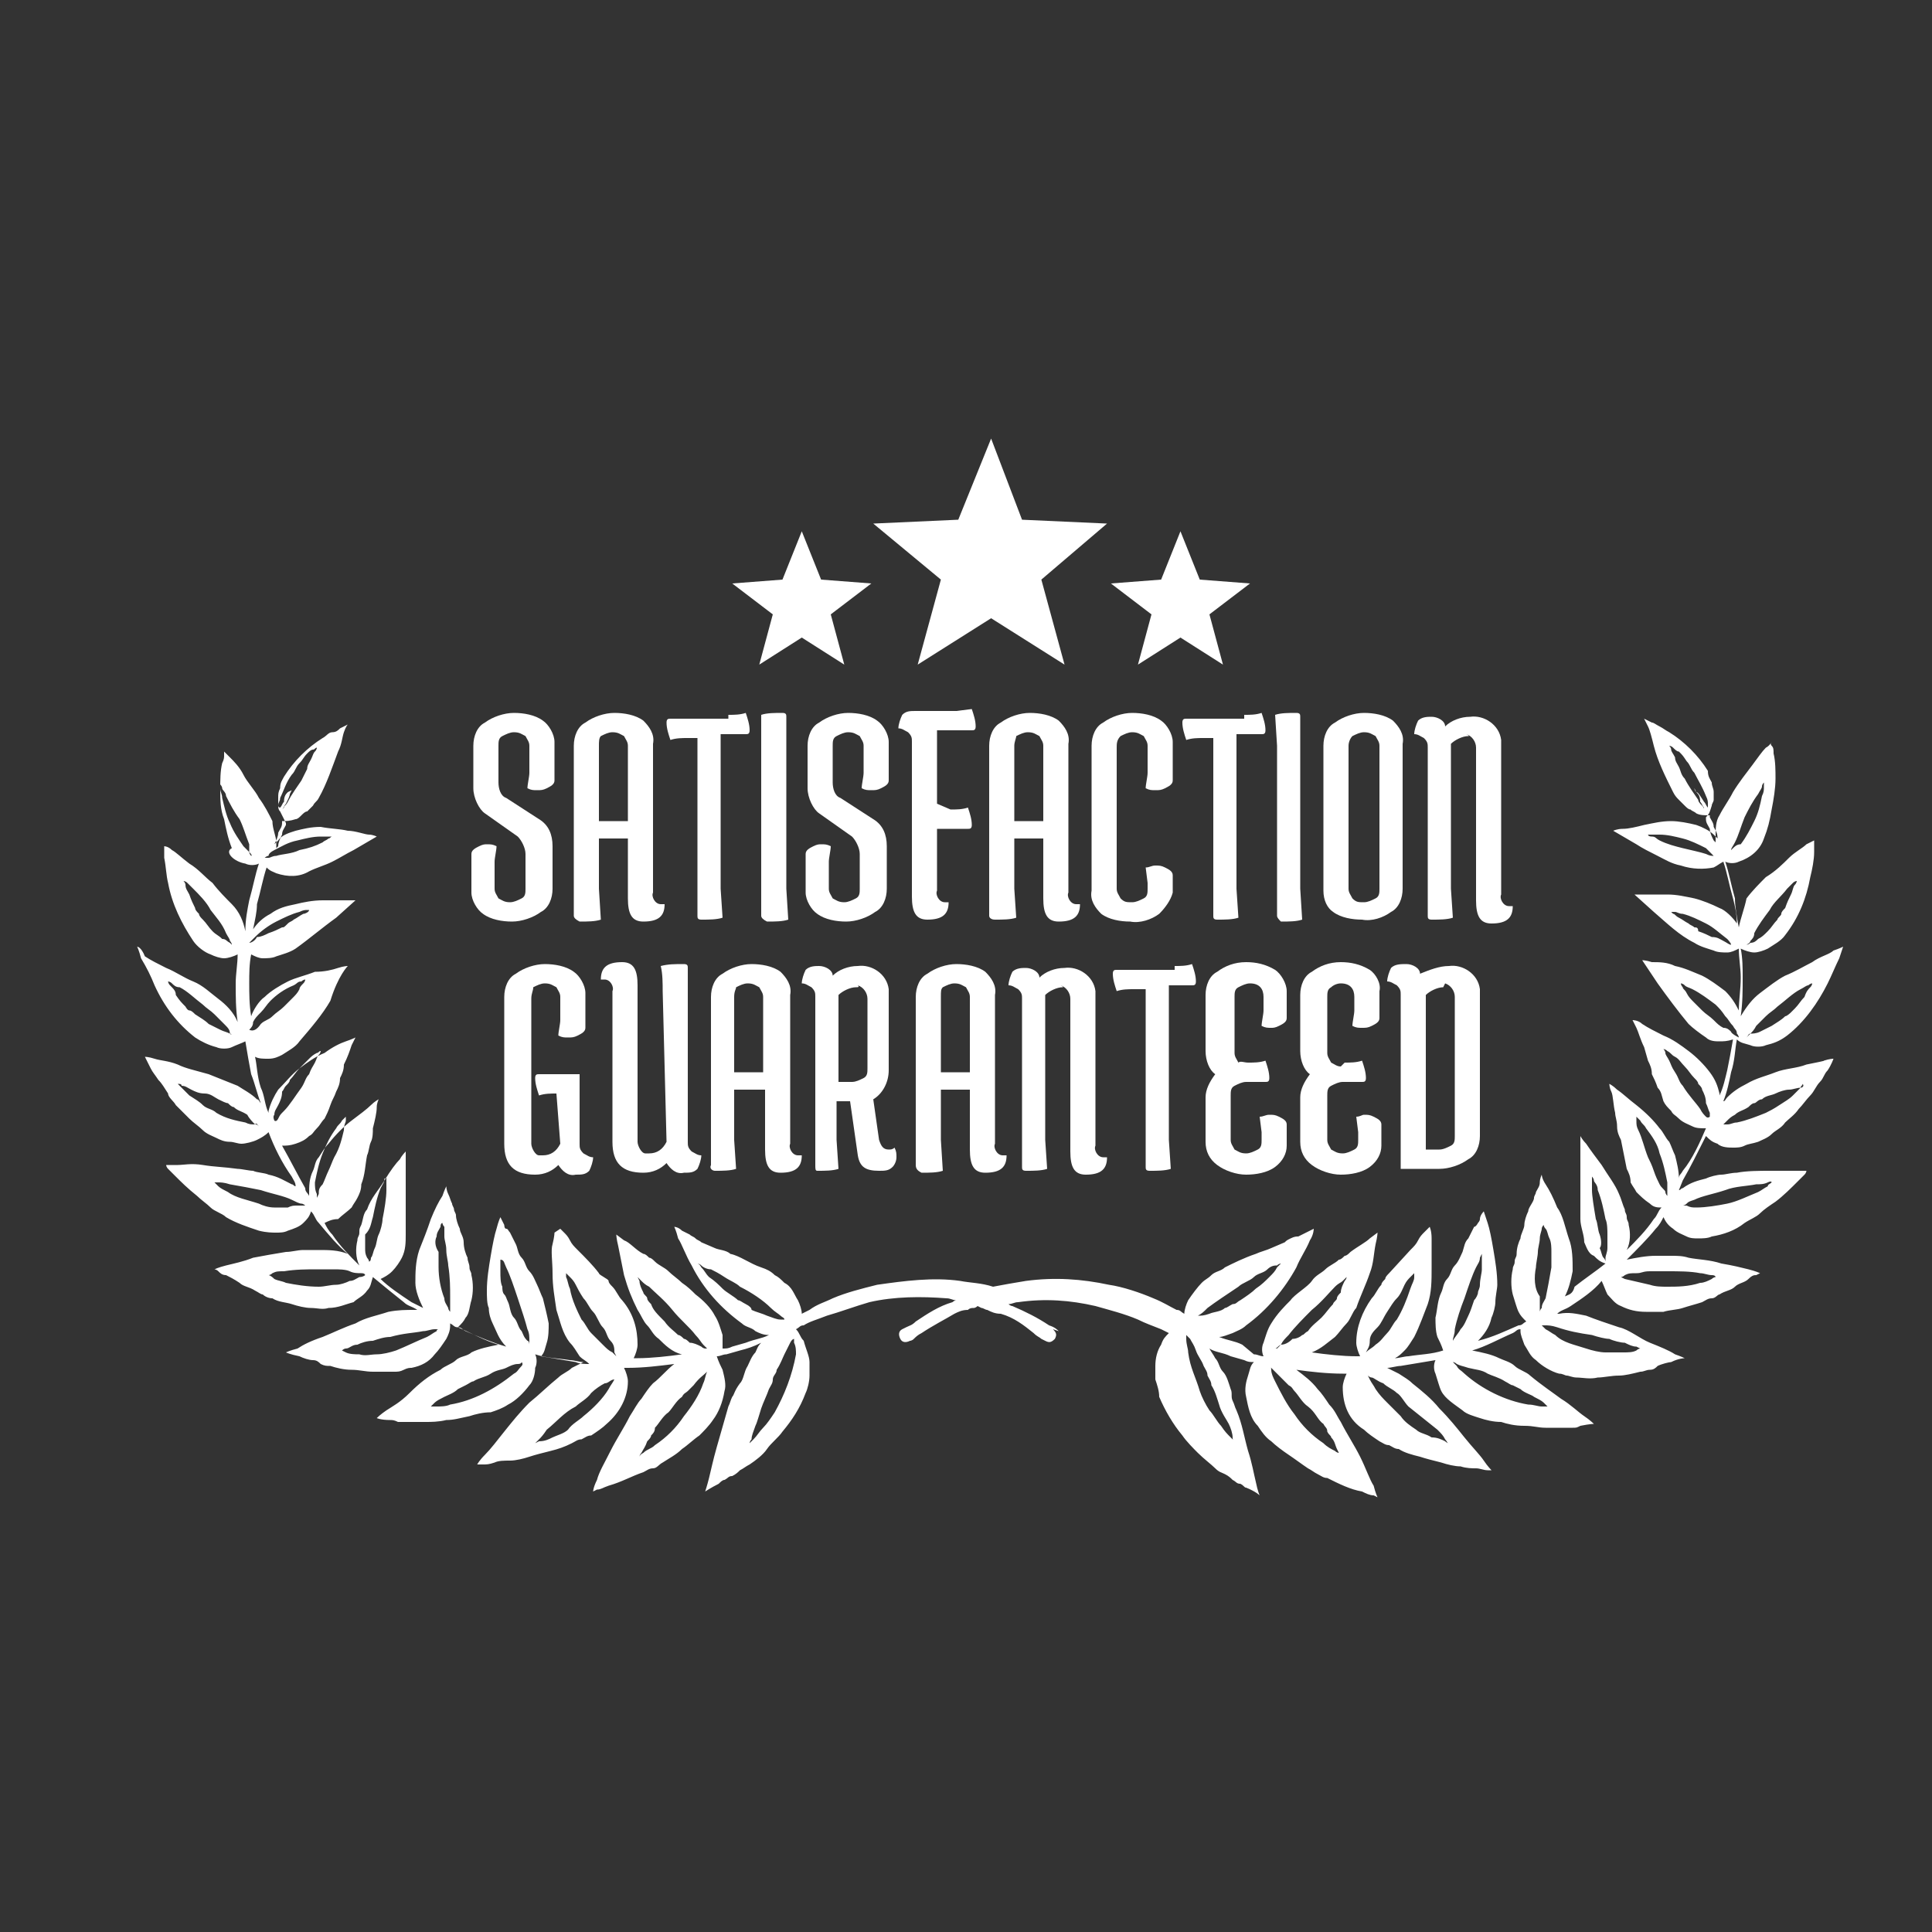 <?xml version="1.0" encoding="utf-8"?>
<!-- Generator: Adobe Illustrator 25.3.1, SVG Export Plug-In . SVG Version: 6.00 Build 0)  -->
<svg version="1.1" id="Capa_1" xmlns="http://www.w3.org/2000/svg" xmlns:xlink="http://www.w3.org/1999/xlink" x="0px" y="0px"
	 viewBox="0 0 100 100" style="enable-background:new 0 0 100 100;" xml:space="preserve">
<rect x="0" y="0" width="100" height="100" fill="#333333" stroke="none"/>
<style type="text/css">
	.st0{fill:#FFFFFF;}
</style>
<g transform="translate(0 0)">
	<path class="st0" d="M93.5,55.1c-0.5,0.2-1.1,0.2-1.6,0.4s-1,0.3-1.5,0.6c-0.4,0.2-0.7,0.4-1,0.7c-0.1,0.1-0.1,0.2-0.2,0.2
		c0.2-0.5,0.3-1,0.4-1.5c0.2-0.6,0.2-1.2,0.3-1.7c0.2,0.2,0.4,0.2,0.7,0.3c0.2,0.1,0.6,0.1,0.8,0c0.4-0.1,0.7-0.2,1.1-0.5
		c0.9-0.7,1.6-1.7,2.1-2.7c0.2-0.4,0.4-0.9,0.6-1.3c0.1-0.3,0.2-0.6,0.2-0.6s-0.2,0.1-0.5,0.2c-0.2,0.2-0.7,0.3-1.1,0.6
		c-0.4,0.2-0.9,0.5-1.4,0.7c-0.4,0.2-0.9,0.6-1.3,0.9c-0.4,0.3-0.7,0.7-1,1.2c0.1-0.7,0.1-1.3,0.1-2c0-0.5,0-1-0.1-1.5l0,0
		c0.2,0.1,0.5,0.2,0.7,0.2c0.2,0,0.5-0.1,0.7-0.2c0.3-0.2,0.7-0.4,0.9-0.7c0.7-0.9,1.1-1.9,1.3-3c0.1-0.4,0.2-0.9,0.2-1.3
		c0-0.2,0-0.3,0-0.4v-0.2c0,0-0.2,0.1-0.4,0.2c-0.2,0.2-0.6,0.4-0.9,0.7c-0.3,0.3-0.7,0.7-1.2,1c-0.3,0.3-0.7,0.7-1,1.1
		C90.3,47,90.1,47.5,90,48l0,0c-0.1-0.5-0.2-1.1-0.2-1.5c-0.2-0.7-0.3-1.3-0.5-1.9l0,0c0.2,0.1,0.5,0.1,0.7,0
		c0.6-0.2,1.1-0.6,1.3-1.2c0.2-0.5,0.3-0.9,0.4-1.5c0.1-0.5,0.2-1.1,0.2-1.6c0-0.4,0-0.9-0.1-1.3c0-0.2,0-0.3-0.1-0.4
		c-0.1-0.1,0-0.2,0-0.2s-0.1,0.2-0.3,0.3c-0.2,0.2-0.4,0.5-0.7,0.9S90,40.5,89.7,41c-0.2,0.4-0.5,0.8-0.7,1.2
		c-0.2,0.3-0.2,0.7-0.2,1.1c0,0.1,0,0.2,0,0.3l-0.1-0.1l0,0c-0.1-0.2-0.2-0.4-0.2-0.6c-0.1-0.2-0.2-0.3-0.2-0.5v-0.1
		c0.2-0.2,0.2-0.3,0.3-0.6c0-0.1,0.1-0.2,0.1-0.3c0-0.2,0-0.2,0-0.4s-0.1-0.3-0.1-0.5c-0.1-0.2-0.2-0.3-0.2-0.6
		c-0.5-0.8-1.2-1.5-2-2c-0.2-0.1-0.3-0.2-0.5-0.3c-0.2-0.1-0.3-0.2-0.4-0.2c-0.2-0.1-0.4-0.2-0.4-0.2s0.1,0.2,0.2,0.4
		c0.1,0.2,0.2,0.6,0.3,1c0.2,0.8,0.6,1.6,1,2.4c0.1,0.2,0.2,0.3,0.3,0.4c0.1,0.1,0.2,0.2,0.3,0.3c0.1,0.1,0.2,0.2,0.3,0.2
		c0.1,0.1,0.2,0.1,0.3,0.2c0.2,0.1,0.4,0.1,0.7,0.1v0.1c0.1,0.2,0.2,0.3,0.2,0.5c0.1,0.2,0.2,0.3,0.2,0.6c-0.1-0.1-0.1-0.1-0.2-0.2
		c-0.2-0.2-0.6-0.4-0.9-0.5c-0.4-0.1-0.9-0.2-1.3-0.2c-0.5,0-0.9,0.1-1.4,0.2c-0.4,0.1-0.8,0.2-1.1,0.2s-0.5,0.1-0.5,0.1l1.2,0.7
		c0.3,0.2,0.7,0.4,1.1,0.6c0.4,0.2,0.7,0.4,1.2,0.5c0.6,0.2,1.2,0.2,1.7,0.1c0.2-0.1,0.3-0.2,0.5-0.3c0.2,0.6,0.3,1.2,0.5,1.9
		c0.1,0.4,0.2,0.8,0.2,1.3c-0.2-0.3-0.6-0.7-0.9-0.8c-0.4-0.2-0.9-0.4-1.3-0.5c-0.5-0.1-0.9-0.2-1.4-0.2c-0.4,0-0.8,0-1.2,0
		s-0.5,0-0.5,0l1,0.9c0.7,0.6,1.3,1.2,2.1,1.6c0.3,0.2,0.7,0.3,1,0.4c0.2,0.1,0.5,0.1,0.7,0.1s0.4-0.1,0.6-0.2c0,0.5,0.1,1,0.1,1.5
		c0,0.6-0.1,1.2-0.1,1.7c-0.2-0.4-0.4-0.7-0.7-1c-0.4-0.3-0.8-0.6-1.2-0.8c-0.5-0.2-0.9-0.4-1.4-0.5c-0.4-0.2-0.8-0.2-1.2-0.2
		c-0.3-0.1-0.5-0.1-0.5-0.1l0.8,1.2c0.5,0.7,1.1,1.5,1.6,2.1c0.2,0.2,0.6,0.5,0.9,0.7c0.2,0.2,0.5,0.2,0.7,0.2c0.2,0,0.4,0,0.7-0.1
		c-0.1,0.6-0.2,1.1-0.3,1.6c-0.1,0.4-0.2,0.9-0.4,1.3v-0.1c-0.1-0.4-0.2-0.7-0.5-1.1c-0.3-0.4-0.7-0.8-1.1-1.1
		c-0.4-0.3-0.8-0.6-1.3-0.8c-0.4-0.2-0.8-0.4-1.1-0.6c-0.2-0.2-0.5-0.2-0.5-0.2s0.1,0.2,0.2,0.4c0.1,0.2,0.2,0.6,0.4,1l0.2,0.7
		c0.1,0.2,0.2,0.4,0.2,0.7c0.1,0.2,0.2,0.4,0.3,0.7c0.2,0.2,0.2,0.4,0.3,0.7c0.1,0.2,0.2,0.3,0.4,0.5c0.1,0.2,0.2,0.2,0.4,0.4
		c0.2,0.2,0.5,0.3,0.7,0.4c0.2,0.1,0.4,0.1,0.7,0.1c-0.3,0.7-0.7,1.6-1.2,2.2c-0.1,0.2-0.2,0.2-0.2,0.4V61c0-0.4-0.1-0.8-0.2-1.2
		c-0.1-0.2-0.2-0.5-0.3-0.7c-0.2-0.2-0.3-0.5-0.5-0.7c-0.3-0.4-0.7-0.8-1.2-1.2c-0.4-0.3-0.7-0.6-1-0.8c-0.2-0.2-0.4-0.3-0.4-0.3
		s0,0.2,0.1,0.4c0.1,0.2,0.1,0.7,0.2,1.1c0,0.2,0.1,0.4,0.1,0.7s0.1,0.5,0.2,0.7c0.1,0.5,0.2,1,0.3,1.5c0.1,0.2,0.2,0.4,0.2,0.7
		c0.1,0.2,0.2,0.3,0.3,0.5c0.2,0.2,0.4,0.4,0.7,0.6c0.2,0.2,0.4,0.2,0.6,0.2l0,0c-0.2,0.2-0.2,0.4-0.4,0.6c-0.4,0.6-0.9,1.1-1.4,1.6
		c0.2-0.4,0.2-0.9,0.1-1.3c0-0.2-0.1-0.2-0.1-0.4s-0.1-0.2-0.1-0.4c-0.1-0.2-0.2-0.6-0.3-0.8c-0.2-0.5-0.6-1-0.9-1.5
		c-0.3-0.4-0.6-0.8-0.8-1.1c-0.2-0.2-0.3-0.4-0.3-0.4v0.1c0,0.1,0,0.2,0,0.3s0,0.3,0,0.5s0,0.4,0,0.6c0,0.1,0,0.2,0,0.3s0,0.2,0,0.3
		c0,0.2,0,0.5,0,0.7s0,0.5,0,0.8c0,0.3,0,0.5,0,0.7c0,0.4,0.2,0.8,0.2,1.2c0.1,0.2,0.2,0.6,0.5,0.7c0.2,0.2,0.3,0.3,0.6,0.4
		c-0.5,0.4-1.1,0.8-1.6,1.2C81.4,67,81.2,67,81,67.1c0.2-0.4,0.3-0.8,0.4-1.3c0-0.6,0-1.2-0.2-1.7c-0.2-0.6-0.3-1.2-0.6-1.6
		c-0.2-0.5-0.4-0.9-0.6-1.2c-0.2-0.3-0.2-0.5-0.2-0.5s-0.1,0.2-0.1,0.4c0,0.2-0.1,0.3-0.2,0.5c0,0.1-0.1,0.2-0.1,0.3
		c0,0.2-0.3,0.5-0.3,0.7c-0.1,0.2-0.2,0.5-0.2,0.7c0,0.2-0.2,0.5-0.2,0.7c-0.1,0.2-0.2,0.5-0.2,0.8c0,0.2-0.1,0.2-0.1,0.4
		c0,0.2-0.1,0.2-0.1,0.4c-0.1,0.4-0.1,0.9,0,1.3c0.1,0.3,0.2,0.7,0.3,0.9c0.1,0.2,0.2,0.3,0.4,0.5l0,0c-0.2,0.1-0.2,0.2-0.4,0.2
		c-0.7,0.3-1.3,0.6-2.1,0.8c0.3-0.3,0.6-0.7,0.7-1.2c0.1-0.2,0.2-0.6,0.2-0.8c0-0.3,0.1-0.7,0.1-0.9c0-0.6-0.1-1.2-0.2-1.8
		c-0.1-0.6-0.2-1.1-0.3-1.4c-0.1-0.3-0.2-0.6-0.2-0.6s-0.2,0.2-0.2,0.4c0,0.1-0.1,0.2-0.1,0.2s-0.1,0.2-0.2,0.2
		c-0.1,0.2-0.2,0.4-0.3,0.6c-0.2,0.2-0.2,0.4-0.3,0.7c-0.1,0.2-0.2,0.5-0.4,0.7c-0.2,0.2-0.2,0.5-0.4,0.7c-0.2,0.2-0.2,0.5-0.3,0.7
		c-0.2,0.4-0.2,0.9-0.3,1.3c0,0.3,0,0.7,0.1,1c0.1,0.2,0.2,0.4,0.3,0.7c-0.6,0.2-1.2,0.2-1.8,0.3c-0.2,0-0.5,0.1-0.7,0.1
		c0.2-0.1,0.3-0.2,0.5-0.4c0.2-0.2,0.3-0.4,0.5-0.7c0.3-0.6,0.5-1.2,0.7-1.7c0.2-0.6,0.2-1.2,0.2-1.9c0-0.5,0-1,0-1.5
		c0-0.4-0.1-0.6-0.1-0.6s0,0-0.1,0.1c-0.1,0.1-0.2,0.2-0.2,0.2c-0.1,0.1-0.2,0.2-0.3,0.4c-0.1,0.2-0.2,0.3-0.4,0.5l-1.1,1.2
		c-0.1,0.1-0.2,0.2-0.2,0.3c-0.1,0.1-0.2,0.2-0.2,0.3c-0.2,0.2-0.3,0.5-0.5,0.7c-0.5,0.7-0.8,1.5-0.8,2.3c0,0.2,0.1,0.5,0.2,0.7
		c-0.1,0-0.1,0-0.2,0c-0.7,0-1.6-0.1-2.3-0.2c0.5-0.2,0.8-0.5,1.2-0.8c0.2-0.2,0.4-0.5,0.6-0.7c0.2-0.2,0.3-0.6,0.5-0.8
		c0.2-0.6,0.5-1.2,0.7-1.8c0.2-0.5,0.2-1,0.3-1.5c0.1-0.4,0.1-0.6,0.1-0.6l-0.4,0.3c-0.2,0.2-0.6,0.4-1,0.7
		c-0.1,0.1-0.2,0.2-0.3,0.2c-0.1,0.1-0.2,0.2-0.3,0.2c-0.2,0.2-0.5,0.3-0.7,0.5s-0.5,0.3-0.7,0.6S67,67,66.8,67.3
		c-0.3,0.3-0.7,0.7-1,1.2c-0.2,0.3-0.3,0.7-0.4,1c-0.1,0.2-0.1,0.5,0,0.7c-0.2,0-0.3-0.1-0.5-0.1l-0.6-0.5c-0.4-0.2-0.7-0.2-1.2-0.4
		c0.2,0,0.4-0.1,0.7-0.2c0.2-0.1,0.5-0.2,0.7-0.4c1.1-0.8,2-1.9,2.6-3c0.2-0.5,0.5-0.9,0.7-1.4c0.2-0.3,0.2-0.6,0.2-0.6
		s-0.2,0.1-0.4,0.2l-0.2,0.1l-0.2,0.1C67.1,64,67,64,66.8,64.1s-0.2,0.1-0.3,0.2l-0.7,0.3c-0.2,0.1-0.6,0.2-0.8,0.3
		c-0.6,0.2-1.2,0.5-1.6,0.7c-0.2,0.2-0.5,0.2-0.7,0.4c-0.2,0.2-0.3,0.2-0.5,0.4c-0.2,0.2-0.5,0.6-0.7,0.9c-0.1,0.2-0.2,0.5-0.2,0.7
		c-0.2-0.1-0.2-0.2-0.4-0.2c-0.4-0.2-0.7-0.4-1.2-0.6c-0.7-0.3-1.6-0.6-2.3-0.7c-1.4-0.3-2.8-0.4-4.3-0.2c-0.6,0.1-1.2,0.2-1.7,0.3
		c-0.6-0.2-1.2-0.2-1.7-0.3c-1.4-0.2-2.9,0-4.3,0.2c-0.8,0.2-1.6,0.4-2.3,0.7c-0.4,0.2-0.8,0.3-1.2,0.6l-0.4,0.2
		c0-0.2-0.1-0.5-0.2-0.7c-0.2-0.3-0.3-0.7-0.7-0.9c-0.2-0.2-0.3-0.3-0.5-0.4c-0.2-0.2-0.4-0.3-0.7-0.4c-0.6-0.2-1.1-0.6-1.6-0.7
		c-0.2-0.2-0.6-0.2-0.8-0.3l-0.7-0.3c-0.1-0.1-0.2-0.1-0.3-0.2s-0.2-0.1-0.3-0.2l-0.2-0.1l-0.2-0.1c-0.2-0.2-0.4-0.2-0.4-0.2
		s0.1,0.2,0.2,0.6c0.2,0.3,0.4,0.9,0.7,1.4c0.6,1.2,1.5,2.2,2.6,3c0.2,0.2,0.5,0.2,0.7,0.4c0.2,0.1,0.4,0.2,0.7,0.2
		c-0.4,0.2-0.7,0.2-1.2,0.4l-0.7,0.2c-0.2,0.1-0.3,0.1-0.5,0.1c0-0.2,0-0.5,0-0.7c-0.1-0.3-0.2-0.7-0.4-1c-0.2-0.4-0.6-0.8-1-1.1
		c-0.2-0.2-0.4-0.4-0.7-0.6c-0.2-0.2-0.5-0.4-0.7-0.6c-0.2-0.2-0.5-0.3-0.7-0.5c-0.1-0.1-0.2-0.2-0.3-0.2c-0.1-0.1-0.2-0.2-0.3-0.2
		c-0.4-0.2-0.7-0.6-1-0.7l-0.4-0.3c0,0,0,0.2,0.1,0.6c0.1,0.5,0.2,1,0.3,1.5c0.2,0.7,0.4,1.2,0.7,1.8c0.2,0.3,0.3,0.6,0.5,0.8
		c0.2,0.2,0.3,0.5,0.6,0.7c0.3,0.3,0.7,0.7,1.2,0.8c-0.7,0.1-1.6,0.2-2.3,0.2c-0.1,0-0.1,0-0.2,0c0.1-0.2,0.2-0.5,0.2-0.7
		c0-0.8-0.2-1.6-0.8-2.3c-0.2-0.2-0.3-0.5-0.5-0.7c-0.1-0.1-0.2-0.2-0.2-0.3S31,66,31,65.9c-0.3-0.4-0.7-0.8-1.1-1.2
		c-0.2-0.2-0.3-0.3-0.4-0.5c-0.1-0.2-0.2-0.3-0.3-0.4s-0.2-0.2-0.2-0.2l-0.3,0.2c0,0,0,0.2-0.1,0.6c-0.1,0.3,0,0.9,0,1.5
		c0,0.7,0.1,1.2,0.2,1.9c0.2,0.6,0.3,1.2,0.7,1.7c0.2,0.2,0.3,0.4,0.5,0.7c0.2,0.2,0.3,0.2,0.5,0.4c-0.2,0-0.5,0-0.7-0.1
		c-0.6-0.1-1.2-0.2-1.8-0.3c0.2-0.2,0.2-0.4,0.3-0.7c0.1-0.3,0.1-0.7,0.1-1c-0.1-0.5-0.2-0.9-0.3-1.3c-0.1-0.2-0.2-0.5-0.3-0.7
		c-0.1-0.2-0.2-0.5-0.4-0.7c-0.2-0.2-0.2-0.5-0.4-0.7c-0.2-0.2-0.2-0.5-0.3-0.7c-0.1-0.2-0.2-0.4-0.3-0.6c-0.1-0.1-0.1-0.2-0.2-0.2
		s-0.1-0.2-0.1-0.2c-0.1-0.2-0.2-0.4-0.2-0.4s-0.1,0.2-0.2,0.6c-0.1,0.3-0.2,0.8-0.3,1.4c-0.1,0.6-0.2,1.2-0.2,1.8
		c0,0.3,0,0.7,0.1,0.9c0,0.3,0.1,0.6,0.2,0.8c0.2,0.4,0.3,0.8,0.7,1.2c-0.7-0.2-1.4-0.5-2.1-0.8c-0.2-0.1-0.2-0.2-0.4-0.2l0,0
		c0.2-0.2,0.3-0.3,0.4-0.5c0.2-0.2,0.2-0.6,0.3-0.9c0.1-0.4,0.1-0.9,0-1.3c0-0.2-0.1-0.2-0.1-0.4c0-0.2-0.1-0.3-0.1-0.5
		c-0.1-0.2-0.2-0.5-0.2-0.8c0-0.3-0.2-0.5-0.2-0.7c-0.1-0.2-0.2-0.5-0.2-0.7c0-0.1-0.1-0.2-0.1-0.3c0-0.1-0.1-0.2-0.1-0.3
		c-0.1-0.2-0.1-0.3-0.2-0.5c-0.1-0.2-0.1-0.4-0.1-0.4s-0.1,0.2-0.2,0.5c-0.2,0.3-0.4,0.7-0.6,1.2c-0.2,0.6-0.4,1.1-0.6,1.6
		c-0.2,0.6-0.2,1.2-0.2,1.7c0,0.4,0.2,0.9,0.4,1.3c-0.2-0.1-0.4-0.2-0.6-0.3c-0.6-0.4-1.2-0.8-1.6-1.2c0.2-0.1,0.4-0.2,0.6-0.4
		c0.2-0.2,0.4-0.5,0.5-0.7c0.2-0.4,0.2-0.8,0.2-1.2c0-0.2,0-0.5,0-0.7c0-0.2,0-0.5,0-0.8c0-0.3,0-0.5,0-0.7c0-0.1,0-0.2,0-0.3
		c0-0.1,0-0.2,0-0.3c0-0.2,0-0.4,0-0.6c0-0.2,0-0.3,0-0.5s0-0.2,0-0.3c0-0.1,0-0.1,0-0.1s-0.2,0.2-0.3,0.4c-0.2,0.2-0.5,0.6-0.8,1.1
		c-0.3,0.5-0.7,0.9-0.9,1.5c-0.2,0.2-0.2,0.5-0.3,0.8c-0.1,0.2-0.1,0.2-0.1,0.4c0,0.2-0.1,0.2-0.1,0.4c-0.1,0.4-0.1,0.9,0.1,1.3
		c-0.5-0.5-1-1-1.4-1.6c-0.2-0.2-0.3-0.4-0.4-0.6l0,0c0.2-0.1,0.4-0.2,0.7-0.2c0.2-0.2,0.5-0.4,0.7-0.6c0.1-0.2,0.2-0.3,0.3-0.5
		c0.1-0.2,0.2-0.4,0.2-0.7c0.2-0.5,0.2-1,0.3-1.5c0.1-0.2,0.1-0.5,0.2-0.7c0.1-0.2,0.1-0.5,0.1-0.7c0.1-0.4,0.2-0.8,0.2-1.1
		c0-0.2,0.1-0.4,0.1-0.4s-0.2,0.1-0.4,0.3c-0.2,0.2-0.6,0.5-1,0.8c-0.4,0.3-0.8,0.7-1.2,1.2c-0.2,0.2-0.3,0.4-0.5,0.7
		c-0.2,0.2-0.2,0.5-0.3,0.7c-0.2,0.4-0.2,0.8-0.2,1.2v0.1c-0.1-0.2-0.2-0.2-0.2-0.4c-0.4-0.7-0.8-1.5-1.2-2.2c0.2,0,0.4,0,0.7-0.1
		s0.5-0.2,0.7-0.4c0.2-0.1,0.2-0.2,0.4-0.4c0.2-0.2,0.2-0.3,0.4-0.5c0.1-0.2,0.2-0.4,0.3-0.7s0.2-0.4,0.3-0.7
		c0.1-0.2,0.2-0.4,0.2-0.7c0.1-0.2,0.2-0.4,0.2-0.7c0.2-0.4,0.3-0.7,0.4-1c0.1-0.2,0.2-0.4,0.2-0.4s-0.2,0.1-0.5,0.2
		c-0.3,0.1-0.7,0.3-1.1,0.6c-0.5,0.2-0.9,0.5-1.3,0.8c-0.4,0.3-0.7,0.7-1.1,1.1c-0.2,0.3-0.4,0.7-0.5,1.1v0.1
		c-0.2-0.4-0.2-0.9-0.4-1.3c-0.2-0.6-0.2-1.2-0.3-1.6c0.2,0.1,0.4,0.1,0.7,0.1s0.5-0.1,0.7-0.2c0.3-0.2,0.7-0.4,0.9-0.7
		c0.6-0.7,1.2-1.4,1.6-2.1C17.5,50.5,18,50,18,50s-0.2,0-0.5,0.1s-0.7,0.2-1.2,0.2c-0.5,0.2-1,0.3-1.4,0.5c-0.4,0.2-0.9,0.5-1.2,0.8
		c-0.3,0.2-0.6,0.7-0.7,1c-0.1-0.6-0.1-1.2-0.1-1.7c0-0.5,0-1,0.1-1.5c0.2,0.1,0.4,0.2,0.6,0.2c0.2,0,0.5,0,0.7-0.1
		c0.3-0.1,0.7-0.2,1-0.4c0.7-0.5,1.4-1.1,2.1-1.6l1-0.9c0,0-0.2,0-0.5,0c-0.3,0-0.7,0-1.2,0c-0.5,0-1,0.1-1.4,0.2
		c-0.5,0.1-0.9,0.2-1.3,0.5c-0.4,0.2-0.7,0.5-0.9,0.8c0.1-0.5,0.2-0.9,0.2-1.3c0.2-0.7,0.3-1.3,0.5-1.9c0.2,0.2,0.3,0.2,0.5,0.3
		c0.6,0.2,1.2,0.2,1.7-0.1c0.4-0.2,0.8-0.3,1.2-0.5c0.4-0.2,0.7-0.4,1.1-0.6l1.2-0.7c0,0-0.2-0.1-0.4-0.1s-0.7-0.2-1.1-0.2
		c-0.4-0.1-0.9-0.1-1.4-0.2c-0.5,0-0.9,0.1-1.3,0.2c-0.3,0.1-0.7,0.2-0.9,0.5c-0.1,0.1-0.1,0.1-0.2,0.2c0.1-0.2,0.2-0.4,0.2-0.6
		c0.1-0.2,0.2-0.3,0.2-0.5c0,0,0,0,0-0.1c0.2,0,0.4,0,0.7-0.1c0.1,0,0.2-0.1,0.3-0.2c0.1-0.1,0.2-0.2,0.3-0.2
		c0.1-0.1,0.2-0.2,0.3-0.3c0.1-0.2,0.2-0.2,0.3-0.4c0.4-0.7,0.7-1.6,1-2.4c0.2-0.4,0.2-0.7,0.3-1s0.2-0.4,0.2-0.4s-0.2,0.1-0.4,0.2
		c-0.1,0.1-0.2,0.2-0.4,0.2s-0.3,0.2-0.5,0.3c-0.8,0.5-1.5,1.2-2,2c-0.1,0.2-0.2,0.3-0.2,0.6c-0.1,0.2-0.1,0.3-0.1,0.5s0,0.2,0,0.4
		c0,0.1,0,0.2,0.1,0.3c0.1,0.2,0.2,0.4,0.3,0.6c0,0,0,0,0,0.1c-0.1,0.2-0.2,0.3-0.2,0.5c-0.1,0.2-0.2,0.4-0.2,0.6l0,0l-0.1,0.1
		c0-0.1,0-0.2,0-0.3c0-0.3-0.2-0.7-0.2-1.1c-0.2-0.4-0.4-0.8-0.7-1.2c-0.2-0.4-0.6-0.8-0.8-1.2s-0.5-0.7-0.7-0.9
		c-0.2-0.2-0.3-0.3-0.3-0.3s0,0.1,0,0.2s0,0.2-0.1,0.4c-0.1,0.4-0.1,0.9-0.1,1.3c0,0.6,0,1.1,0.2,1.6c0.1,0.5,0.2,1,0.4,1.5
		c-0.4,0.2,0.1,0.7,0.7,0.8c0.2,0.1,0.5,0.1,0.7,0l0,0c-0.2,0.6-0.3,1.2-0.5,1.9c-0.1,0.5-0.2,1-0.2,1.6l0,0c-0.1-0.5-0.3-1-0.7-1.4
		c-0.3-0.3-0.7-0.7-1-1.1c-0.4-0.3-0.7-0.7-1.2-1c-0.4-0.3-0.7-0.6-0.9-0.7c-0.2-0.2-0.4-0.2-0.4-0.2s0,0.1,0,0.2c0,0.1,0,0.2,0,0.4
		c0.1,0.5,0.1,0.9,0.2,1.3c0.2,1.1,0.7,2.1,1.3,3c0.2,0.3,0.6,0.6,0.9,0.7c0.2,0.1,0.5,0.2,0.7,0.2s0.5-0.1,0.7-0.2l0,0
		c0,0.5-0.1,1-0.1,1.5c0,0.7,0,1.3,0.1,2c-0.2-0.5-0.6-0.9-1-1.2c-0.4-0.3-0.8-0.7-1.3-0.9c-0.5-0.2-0.9-0.5-1.4-0.7
		c-0.4-0.2-0.8-0.4-1.1-0.6C7.3,49,7.1,49,7.1,49s0.1,0.2,0.2,0.6c0.3,0.5,0.5,0.9,0.7,1.4c0.5,1.1,1.2,2,2.1,2.7
		c0.3,0.2,0.7,0.4,1.1,0.5c0.2,0.1,0.6,0.1,0.8,0c0.2-0.1,0.5-0.2,0.7-0.3c0.1,0.6,0.2,1.2,0.3,1.7c0.2,0.5,0.3,1,0.5,1.5
		c-0.1-0.1-0.1-0.2-0.2-0.2c-0.3-0.3-0.7-0.5-1-0.7c-0.5-0.2-1-0.4-1.5-0.6c-0.7-0.2-1.2-0.3-1.6-0.5c-0.5-0.2-0.9-0.2-1.2-0.3
		c-0.3-0.1-0.5-0.1-0.5-0.1s0.1,0.2,0.3,0.6c0.1,0.2,0.2,0.3,0.4,0.6c0.2,0.2,0.3,0.4,0.5,0.7C8.7,56.8,9,57,9.1,57.2
		c0.2,0.2,0.4,0.4,0.7,0.7c0.2,0.2,0.5,0.4,0.7,0.6c0.2,0.2,0.5,0.3,0.7,0.4s0.4,0.2,0.7,0.2c0.2,0,0.4,0.1,0.6,0.1
		c0.2,0,0.6-0.1,0.8-0.2c0.2-0.1,0.4-0.2,0.6-0.4c0.3,0.8,0.7,1.6,1.2,2.3c0.1,0.2,0.2,0.3,0.2,0.5c-0.1,0-0.1-0.1-0.2-0.1
		c-0.4-0.2-0.7-0.4-1.2-0.5c-0.2-0.1-0.6-0.1-0.8-0.2c-0.2,0-0.6-0.1-0.8-0.1c-0.7-0.1-1.2-0.1-1.8-0.2s-1,0-1.3,0s-0.6,0-0.6,0
		s0,0.1,0.1,0.2s0.2,0.2,0.3,0.3c0.4,0.4,0.7,0.7,1.2,1.1c0.2,0.2,0.5,0.4,0.7,0.6s0.6,0.3,0.8,0.5c0.5,0.3,1.1,0.5,1.7,0.7
		c0.4,0.1,0.7,0.1,0.9,0.1c0.2,0,0.4,0,0.6-0.1c0.3-0.1,0.6-0.2,0.8-0.4c0.2-0.2,0.3-0.3,0.4-0.6l0,0c0.2,0.2,0.2,0.4,0.4,0.6
		c0.5,0.6,1,1.2,1.5,1.6c-0.5-0.2-1-0.2-1.5-0.2c-0.2,0-0.2,0-0.4,0s-0.2,0-0.4,0c-0.3,0-0.6,0.1-0.9,0.1c-0.6,0.1-1.2,0.2-1.7,0.3
		c-0.5,0.2-1,0.3-1.4,0.4c-0.4,0.1-0.6,0.2-0.6,0.2s0.1,0,0.2,0.1c0.1,0.1,0.2,0.2,0.4,0.2c0.2,0.1,0.4,0.2,0.7,0.4
		c0.2,0.2,0.5,0.2,0.8,0.4c0.2,0.1,0.3,0.2,0.4,0.2c0.1,0.1,0.3,0.2,0.5,0.2c0.3,0.2,0.7,0.2,1,0.3c0.3,0.1,0.7,0.2,1,0.2
		c0.3,0,0.6,0.1,0.9,0c0.5,0,0.9-0.2,1.3-0.3c0.2-0.2,0.5-0.3,0.7-0.6c0.2-0.2,0.2-0.4,0.3-0.7c0.6,0.5,1.1,0.9,1.6,1.3
		c0.2,0.2,0.4,0.2,0.7,0.4h-0.1c-0.5,0-0.9,0-1.4,0.1c-0.6,0.2-1.2,0.3-1.7,0.6c-0.6,0.2-1.2,0.5-1.7,0.7c-0.6,0.2-1,0.4-1.3,0.6
		C15,69.9,14.8,70,14.8,70s0.2,0.1,0.7,0.2c0.2,0.1,0.5,0.2,0.7,0.2c0.2,0,0.3,0.1,0.4,0.2c0.2,0.1,0.3,0.1,0.5,0.1
		c0.3,0.1,0.7,0.2,1.1,0.2s0.7,0.1,1.1,0.1c0.3,0,0.7,0,1.1,0c0.2,0,0.3,0,0.5-0.1c0.2-0.1,0.3-0.1,0.4-0.1c0.5-0.1,0.9-0.3,1.2-0.7
		c0.2-0.2,0.4-0.5,0.6-0.8c0.1-0.2,0.2-0.4,0.2-0.7v-0.1c0.2,0.1,0.2,0.2,0.4,0.2c0.7,0.3,1.4,0.7,2.1,0.9l0,0
		c-0.5,0.1-1,0.2-1.4,0.4c-0.2,0.2-0.6,0.2-0.8,0.4c-0.2,0.2-0.6,0.3-0.8,0.5c-0.6,0.3-1.1,0.7-1.6,1.2s-0.9,0.7-1.2,0.9
		c-0.3,0.2-0.5,0.4-0.5,0.4s0.2,0.1,0.7,0.1c0.1,0,0.2,0,0.4,0.1c0.2,0,0.2,0,0.4,0c0.3,0,0.7,0,1,0c0.3,0,0.7,0,1.1-0.1
		c0.4,0,0.7-0.1,1.2-0.2c0.3-0.1,0.7-0.2,1.1-0.2c0.3-0.1,0.6-0.2,0.9-0.4c0.4-0.2,0.8-0.6,1.1-1c0.2-0.2,0.3-0.6,0.3-0.9
		c0.1-0.2,0.1-0.5,0-0.7c0.6,0.2,1.2,0.2,1.8,0.3c0.2,0,0.5,0.1,0.7,0.1c-0.2,0.1-0.4,0.2-0.6,0.3c-0.2,0.2-0.5,0.3-0.7,0.5
		c-0.5,0.4-1,0.9-1.5,1.3c-0.5,0.5-0.9,1-1.3,1.5c-0.4,0.5-0.7,0.9-1,1.2s-0.4,0.5-0.4,0.5H25c0.2,0,0.3,0,0.6-0.1
		c0.2-0.1,0.5-0.1,0.8-0.1s0.7-0.1,1-0.2c0.3-0.1,0.7-0.2,1.1-0.3c0.4-0.1,0.7-0.2,1.1-0.4c0.2-0.1,0.3-0.2,0.5-0.2
		c0.2-0.1,0.3-0.2,0.5-0.2c0.3-0.2,0.6-0.4,0.8-0.6c0.7-0.6,1.1-1.4,1.1-2.2c0-0.2-0.1-0.5-0.2-0.7c0.1,0,0.1,0,0.2,0
		c0.8,0,1.6-0.1,2.4-0.2c-0.4,0.3-0.7,0.7-1.1,1c-0.2,0.2-0.4,0.5-0.6,0.8c-0.2,0.2-0.4,0.6-0.6,0.9c-0.3,0.6-0.7,1.2-1,1.8
		c-0.3,0.6-0.6,1.1-0.7,1.5c-0.2,0.4-0.2,0.6-0.2,0.6l0.2-0.1c0.2,0,0.3-0.1,0.6-0.2c0.7-0.2,1.2-0.5,1.8-0.7
		c0.2-0.1,0.3-0.2,0.5-0.2s0.3-0.2,0.5-0.3c0.3-0.2,0.7-0.4,1-0.7c0.3-0.2,0.6-0.5,0.9-0.7c0.2-0.2,0.5-0.5,0.7-0.8
		c0.3-0.4,0.5-0.9,0.6-1.5c0.1-0.3,0-0.7-0.1-1.1c-0.1-0.2-0.2-0.4-0.3-0.7c0.2,0,0.3-0.1,0.5-0.1l0.7-0.2c0.4-0.1,0.7-0.2,1.1-0.4
		c-0.2,0.2-0.2,0.3-0.3,0.5c-0.2,0.2-0.3,0.5-0.4,0.7c-0.2,0.3-0.2,0.7-0.4,0.9C38,72,38,72.2,37.9,72.3c-0.1,0.2-0.1,0.3-0.2,0.5
		c-0.2,0.7-0.4,1.4-0.6,2.1c-0.2,0.7-0.3,1.2-0.4,1.6c-0.1,0.4-0.2,0.7-0.2,0.7s0.3-0.2,0.7-0.4c0.1-0.1,0.2-0.2,0.3-0.2
		c0.2-0.1,0.2-0.2,0.4-0.2c0.2-0.1,0.3-0.2,0.4-0.3c0.2-0.1,0.3-0.2,0.5-0.3c0.3-0.2,0.7-0.5,0.9-0.8c0.2-0.3,0.6-0.6,0.8-0.9
		c0.5-0.6,0.9-1.2,1.2-2c0.1-0.2,0.2-0.6,0.2-0.9c0-0.2,0-0.5,0-0.7c0-0.3-0.2-0.7-0.3-1.1c-0.2-0.2-0.2-0.4-0.4-0.6
		c0.2-0.1,0.2-0.2,0.4-0.2c0.3-0.2,0.7-0.3,1.2-0.5c0.7-0.2,1.5-0.5,2.2-0.7c1.3-0.3,2.7-0.3,4-0.2c0.2,0,0.3,0.1,0.5,0.1
		c-0.1,0-0.2,0.1-0.2,0.1c-0.7,0.2-1.3,0.6-1.9,1c-0.2,0.2-0.3,0.2-0.5,0.3s-0.2,0.1-0.2,0.1c-0.2,0.1-0.2,0.3-0.1,0.5l0,0
		c0.1,0.2,0.3,0.2,0.5,0.1c0,0,0.1,0,0.2-0.1c0.1-0.1,0.2-0.2,0.4-0.3c0.6-0.4,1.2-0.7,1.7-1c0.2-0.1,0.4-0.2,0.7-0.2
		c0.1-0.1,0.2-0.1,0.3-0.1c0.1,0,0.2-0.1,0.2-0.1l0.2,0.1c0.1,0,0.2,0.1,0.3,0.1c0.2,0.1,0.4,0.2,0.7,0.2c0.7,0.2,1.2,0.6,1.7,1
		c0.2,0.2,0.3,0.2,0.4,0.3l0.2,0.1c0.2,0.1,0.3,0.1,0.5-0.1c0.1-0.2,0.1-0.3-0.1-0.5l0,0l0.3,0.1c-0.1-0.1-0.2-0.2-0.5-0.3
		c-0.6-0.4-1.2-0.7-1.9-1c-0.1,0-0.2-0.1-0.2-0.1c0.2,0,0.3-0.1,0.5-0.1c1.4-0.2,2.7-0.1,4,0.2c0.7,0.2,1.5,0.4,2.2,0.7
		c0.4,0.2,0.7,0.3,1.2,0.5l0.4,0.2c-0.2,0.2-0.3,0.3-0.4,0.6c-0.2,0.3-0.3,0.7-0.3,1.1c0,0.2,0,0.5,0,0.7c0.1,0.3,0.2,0.6,0.2,0.9
		c0.3,0.7,0.7,1.4,1.2,2c0.2,0.3,0.6,0.7,0.8,0.9c0.3,0.3,0.7,0.6,0.9,0.8c0.2,0.2,0.3,0.2,0.5,0.3c0.2,0.1,0.3,0.2,0.4,0.3
		c0.2,0.1,0.2,0.2,0.4,0.2c0.2,0.1,0.2,0.2,0.3,0.2c0.5,0.2,0.7,0.4,0.7,0.4s-0.1-0.2-0.2-0.7c-0.1-0.4-0.2-1-0.4-1.6
		c-0.2-0.7-0.3-1.4-0.6-2.1c-0.1-0.2-0.1-0.3-0.2-0.5c-0.1-0.2,0-0.4-0.1-0.6c-0.1-0.3-0.2-0.7-0.4-0.9c-0.2-0.2-0.2-0.5-0.4-0.7
		c-0.1-0.2-0.2-0.3-0.3-0.5c0.3,0.2,0.7,0.2,1.1,0.4l0.7,0.2c0.2,0.1,0.3,0.1,0.5,0.1c-0.2,0.2-0.2,0.4-0.3,0.7
		c-0.1,0.3-0.2,0.7-0.1,1.1c0.1,0.5,0.2,1.1,0.6,1.5c0.2,0.3,0.4,0.6,0.7,0.8c0.2,0.2,0.6,0.5,0.9,0.7c0.3,0.2,0.7,0.5,1,0.7
		c0.2,0.1,0.3,0.2,0.5,0.3c0.2,0.1,0.3,0.2,0.5,0.2c0.6,0.3,1.2,0.6,1.8,0.7c0.2,0.1,0.4,0.2,0.6,0.2l0.2,0.1c0,0-0.1-0.2-0.2-0.6
		c-0.2-0.3-0.4-0.9-0.7-1.5s-0.7-1.2-1-1.8c-0.2-0.3-0.3-0.6-0.6-0.9c-0.2-0.3-0.4-0.6-0.6-0.8c-0.3-0.4-0.7-0.7-1.1-1
		c0.7,0.1,1.6,0.2,2.4,0.2c0.1,0,0.1,0,0.2,0c-0.1,0.2-0.2,0.5-0.2,0.7c0,0.9,0.3,1.7,1.1,2.2c0.2,0.2,0.5,0.4,0.8,0.6
		c0.2,0.1,0.3,0.2,0.5,0.2c0.2,0.1,0.3,0.2,0.5,0.2c0.3,0.2,0.7,0.3,1.1,0.4c0.3,0.1,0.7,0.2,1.1,0.3c0.3,0.1,0.7,0.2,1,0.2
		c0.3,0.1,0.6,0.1,0.8,0.1s0.4,0.1,0.6,0.1h0.2c0,0-0.2-0.2-0.4-0.5c-0.2-0.3-0.6-0.7-1-1.2c-0.4-0.5-0.8-1-1.3-1.5
		c-0.4-0.5-0.9-0.9-1.4-1.3c-0.2-0.2-0.4-0.3-0.7-0.5c-0.2-0.1-0.4-0.2-0.6-0.3c0.2,0,0.5-0.1,0.7-0.1c0.6-0.1,1.2-0.2,1.8-0.3
		c-0.1,0.2-0.1,0.5,0,0.7c0.1,0.3,0.2,0.7,0.3,0.9c0.2,0.4,0.7,0.7,1.1,1c0.2,0.2,0.6,0.3,0.9,0.4c0.3,0.1,0.7,0.2,1.1,0.2
		c0.3,0.1,0.7,0.2,1.2,0.2s0.7,0.1,1.1,0.1s0.7,0,1,0c0.2,0,0.3,0,0.4,0c0.2,0,0.2,0,0.4-0.1c0.5-0.1,0.7-0.1,0.7-0.1
		s-0.2-0.2-0.5-0.4c-0.3-0.2-0.7-0.6-1.2-0.9c-0.4-0.3-1-0.7-1.6-1.2c-0.2-0.2-0.6-0.3-0.8-0.5c-0.2-0.2-0.6-0.3-0.8-0.4
		c-0.4-0.2-0.9-0.3-1.4-0.4l0,0c0.7-0.2,1.4-0.6,2.1-0.9c0.2-0.1,0.2-0.2,0.4-0.2v0.1c0,0.2,0.1,0.4,0.2,0.7
		c0.2,0.3,0.3,0.6,0.6,0.8c0.3,0.3,0.8,0.6,1.2,0.7c0.2,0,0.3,0.1,0.4,0.1c0.1,0,0.3,0.1,0.5,0.1c0.3,0,0.7,0.1,1.1,0
		c0.3,0,0.7-0.1,1.1-0.1c0.3,0,0.7-0.1,1.1-0.2c0.2,0,0.3-0.1,0.5-0.1s0.3-0.1,0.4-0.2c0.2-0.1,0.6-0.2,0.7-0.2
		c0.4-0.2,0.7-0.2,0.7-0.2s-0.2-0.1-0.5-0.2c-0.3-0.2-0.8-0.4-1.3-0.6c-0.5-0.2-1.1-0.7-1.6-0.8c-0.6-0.2-1.2-0.4-1.7-0.6
		c-0.5-0.1-0.9-0.2-1.4-0.1h-0.1c0.2-0.2,0.4-0.2,0.7-0.4c0.6-0.4,1.2-0.8,1.6-1.3c0.1,0.2,0.2,0.5,0.3,0.7c0.2,0.2,0.4,0.5,0.7,0.6
		c0.4,0.2,0.8,0.3,1.3,0.3c0.3,0,0.6,0,0.9,0c0.3-0.1,0.7-0.1,1-0.2c0.3-0.1,0.7-0.2,1-0.3c0.2-0.1,0.3-0.2,0.5-0.2s0.3-0.2,0.4-0.2
		c0.3-0.2,0.6-0.2,0.8-0.4c0.2-0.2,0.5-0.2,0.7-0.4c0.2-0.2,0.3-0.2,0.4-0.2l0.2-0.1c0,0-0.2-0.1-0.6-0.2c-0.4-0.1-0.8-0.2-1.4-0.3
		c-0.6-0.2-1.2-0.2-1.7-0.3c-0.3-0.1-0.6-0.1-0.9-0.1c-0.2,0-0.3,0-0.4,0c-0.1,0-0.2,0-0.4,0c-0.5,0-1,0.1-1.5,0.2
		c0.5-0.5,1.1-1.1,1.5-1.6c0.2-0.2,0.3-0.4,0.4-0.6l0,0c0.1,0.2,0.2,0.4,0.5,0.6c0.2,0.2,0.5,0.3,0.7,0.4c0.2,0.1,0.4,0.1,0.6,0.1
		c0.2,0,0.5,0,0.7-0.1c0.6-0.1,1.2-0.3,1.7-0.7c0.3-0.2,0.6-0.3,0.8-0.5c0.2-0.2,0.5-0.4,0.8-0.6c0.4-0.3,0.8-0.7,1.2-1.1
		c0.2-0.2,0.2-0.2,0.3-0.3c0.1-0.1,0.1-0.2,0.1-0.2s-0.2,0-0.6,0s-0.8,0-1.3,0c-0.5,0-1.2,0-1.7,0.1c-0.3,0-0.6,0.1-0.8,0.1
		c-0.2,0-0.6,0.1-0.8,0.2c-0.4,0.1-0.8,0.2-1.2,0.5c-0.1,0-0.1,0.1-0.2,0.1l0.2-0.5c0.4-0.7,0.8-1.5,1.2-2.3
		c0.2,0.2,0.3,0.3,0.6,0.4c0.2,0.2,0.6,0.2,0.8,0.2c0.2,0,0.4,0,0.6-0.1c0.2-0.1,0.4-0.1,0.7-0.2c0.2-0.1,0.5-0.2,0.7-0.4
		c0.2-0.2,0.5-0.3,0.7-0.6c0.2-0.2,0.5-0.4,0.7-0.7c0.2-0.2,0.4-0.5,0.6-0.7s0.3-0.5,0.5-0.7s0.2-0.4,0.4-0.6
		c0.2-0.3,0.3-0.6,0.3-0.6s-0.2,0-0.5,0.1C94.5,54.9,94,55,93.5,55.1 M88.1,41.7c-0.1-0.1-0.2-0.2-0.2-0.3c-0.2-0.3-0.5-0.7-0.7-1.1
		c-0.2-0.2-0.2-0.4-0.3-0.6c-0.1-0.2-0.2-0.3-0.2-0.5c-0.1-0.2-0.2-0.3-0.2-0.4c0-0.1-0.1-0.2-0.1-0.2s0.1,0,0.2,0.1
		c0.1,0.1,0.2,0.2,0.3,0.2c0.2,0.2,0.2,0.2,0.4,0.5c0.2,0.2,0.2,0.4,0.4,0.6c0.2,0.4,0.4,0.7,0.6,1.2c0.1,0.2,0.1,0.3,0.1,0.4
		c0,0.1,0,0.2,0,0.2c-0.1-0.1-0.1-0.2-0.2-0.3C88,41.2,87.9,41,87.8,41c-0.1-0.1-0.1-0.2-0.1-0.2l0.1,0.2c0.1,0.1,0.2,0.2,0.2,0.5
		c0.1,0.1,0.1,0.2,0.2,0.3C88.2,41.9,88.2,41.8,88.1,41.7 M89.6,44c0-0.1,0.1-0.2,0.2-0.4c0.2-0.4,0.3-0.8,0.5-1.3
		c0.2-0.4,0.4-0.8,0.7-1.2c0.1-0.2,0.2-0.3,0.2-0.4s0.1-0.2,0.1-0.2c0,0.1,0,0.2,0,0.2c0,0.2,0,0.3-0.1,0.5
		c-0.1,0.5-0.2,0.9-0.4,1.3c-0.2,0.4-0.4,0.8-0.7,1.2C89.9,43.7,89.8,43.8,89.6,44C89.6,44,89.5,44,89.6,44
		C89.5,44,89.6,44.1,89.6,44 M88.7,44.3c-0.1,0-0.2,0-0.4-0.1c-0.3-0.1-0.8-0.2-1.2-0.3c-0.4-0.1-0.8-0.2-1.2-0.4
		c-0.2-0.1-0.2-0.2-0.4-0.2s-0.2-0.1-0.2-0.1c0.1,0,0.1,0,0.2,0c0.2,0,0.2,0,0.4,0c0.4,0,0.8,0.1,1.2,0.2c0.4,0.1,0.8,0.3,1.2,0.5
		C88.5,44.1,88.6,44.2,88.7,44.3C88.7,44.3,88.8,44.3,88.7,44.3C88.8,44.3,88.8,44.3,88.7,44.3 M90.6,48.7c0.1-0.1,0.2-0.2,0.2-0.4
		c0.2-0.4,0.5-0.8,0.8-1.2c0.2-0.4,0.6-0.7,0.9-1.1c0.2-0.2,0.2-0.2,0.3-0.3c0.1-0.1,0.2-0.1,0.2-0.1s0,0.1-0.1,0.2
		c-0.1,0.1-0.1,0.3-0.2,0.5c-0.1,0.2-0.2,0.4-0.3,0.7c-0.1,0.1-0.2,0.2-0.2,0.3s-0.2,0.2-0.2,0.3c-0.2,0.2-0.3,0.4-0.5,0.6
		s-0.3,0.3-0.5,0.4c-0.1,0.1-0.2,0.2-0.4,0.2c-0.1,0.1-0.2,0.1-0.2,0.1S90.6,48.8,90.6,48.7 M89.6,48.9c-0.1,0-0.2-0.1-0.4-0.2
		s-0.3-0.2-0.6-0.2c-0.2-0.1-0.4-0.2-0.7-0.3C87.9,48,87.8,48,87.7,48c-0.1-0.1-0.2-0.1-0.3-0.2c-0.2-0.1-0.3-0.2-0.5-0.3
		c-0.2-0.1-0.2-0.2-0.3-0.2c-0.1-0.1-0.1-0.1-0.1-0.1s0.1,0,0.2,0c0.1,0,0.2,0.1,0.4,0.1c0.4,0.1,0.8,0.3,1.2,0.5
		c0.4,0.2,0.7,0.5,1.1,0.8C89.4,48.6,89.6,48.8,89.6,48.9c0.1,0.1,0.1,0.2,0.1,0.2S89.7,48.9,89.6,48.9 M89.6,53.4
		c-0.1-0.1-0.2-0.2-0.4-0.2c-0.2-0.1-0.3-0.2-0.5-0.4s-0.4-0.3-0.6-0.5c-0.1-0.1-0.2-0.2-0.2-0.2s-0.2-0.2-0.2-0.2
		c-0.2-0.2-0.3-0.3-0.4-0.5c-0.1-0.2-0.2-0.2-0.2-0.3c-0.1-0.1-0.1-0.2-0.1-0.2s0.1,0,0.2,0.1c0.1,0.1,0.2,0.1,0.4,0.2
		c0.4,0.2,0.8,0.5,1.2,0.8c0.2,0.2,0.3,0.3,0.5,0.6c0.2,0.2,0.2,0.3,0.4,0.5c0.1,0.2,0.2,0.2,0.2,0.4c0.1,0.1,0.1,0.2,0.1,0.2
		S89.6,53.5,89.6,53.4 M90.6,53.5c0.1-0.1,0.2-0.2,0.3-0.4c0.2-0.2,0.3-0.3,0.5-0.5c0.2-0.2,0.4-0.3,0.6-0.5
		c0.4-0.3,0.8-0.7,1.2-0.9c0.2-0.1,0.3-0.2,0.4-0.2c0.1-0.1,0.2-0.1,0.2-0.1s0,0.1-0.1,0.2c-0.1,0.1-0.2,0.2-0.3,0.5
		c-0.2,0.2-0.3,0.4-0.5,0.6c-0.1,0.1-0.2,0.2-0.2,0.2s-0.2,0.2-0.3,0.2c-0.2,0.2-0.4,0.3-0.7,0.5c-0.2,0.1-0.4,0.2-0.6,0.3
		C90.9,53.5,90.7,53.5,90.6,53.5c-0.1,0.1-0.1,0.1-0.2,0.2C90.5,53.6,90.5,53.5,90.6,53.5 M88.3,57.8c-0.1-0.1-0.2-0.2-0.3-0.4
		c-0.2-0.3-0.6-0.7-0.9-1.2c-0.2-0.2-0.2-0.4-0.4-0.7s-0.2-0.4-0.3-0.6c-0.1-0.2-0.2-0.3-0.2-0.4s-0.1-0.2-0.1-0.2s0.1,0,0.2,0.1
		c0.2,0.1,0.2,0.2,0.4,0.3s0.3,0.3,0.5,0.5c0.2,0.2,0.3,0.4,0.5,0.6c0.1,0.1,0.2,0.2,0.2,0.3c0.1,0.1,0.2,0.2,0.2,0.3
		c0.1,0.2,0.2,0.4,0.2,0.7c0.1,0.2,0.1,0.3,0.2,0.5c0,0.1,0,0.2,0,0.2S88.4,57.9,88.3,57.8 M79.5,65.6c0-0.2,0.1-0.6,0.1-0.8
		s0.1-0.5,0.1-0.7c0-0.2,0.1-0.4,0.1-0.5s0.1-0.2,0.1-0.2s0,0.1,0.1,0.2c0.1,0.1,0.1,0.3,0.2,0.5c0.1,0.2,0.1,0.5,0.1,0.7
		s0,0.6,0,0.8c-0.1,0.6-0.2,1.1-0.3,1.6c-0.1,0.2-0.2,0.3-0.2,0.5c-0.1,0.1-0.1,0.2-0.1,0.2s0-0.1,0-0.2s0-0.3,0-0.6
		C79.4,66.7,79.4,66.1,79.5,65.6 M70.7,70c0.1-0.2,0.2-0.3,0.2-0.6s0.2-0.5,0.4-0.7c0.2-0.2,0.3-0.5,0.5-0.8s0.3-0.5,0.5-0.7
		s0.3-0.5,0.4-0.7c0.1-0.2,0.2-0.3,0.3-0.4c0.1-0.1,0.2-0.2,0.2-0.2s0,0.1,0,0.2c0,0.2-0.1,0.3-0.2,0.6c-0.2,0.6-0.4,1.1-0.7,1.6
		c-0.2,0.2-0.3,0.5-0.5,0.7s-0.3,0.4-0.6,0.6c-0.2,0.2-0.3,0.2-0.5,0.4c-0.1,0.1-0.2,0.2-0.2,0.2S70.6,70.2,70.7,70 M29.5,66.7
		c-0.1-0.2-0.1-0.4-0.2-0.6c0-0.2,0-0.2,0-0.2s0.1,0.1,0.2,0.2c0.1,0.1,0.2,0.2,0.3,0.4s0.2,0.4,0.4,0.7c0.2,0.2,0.3,0.5,0.5,0.7
		c0.2,0.2,0.3,0.6,0.5,0.8c0.2,0.2,0.2,0.5,0.4,0.7c0.2,0.2,0.2,0.4,0.2,0.6c0.1,0.2,0.1,0.2,0.1,0.2s-0.1-0.1-0.2-0.2
		c-0.2-0.1-0.3-0.2-0.5-0.4s-0.4-0.4-0.6-0.6c-0.2-0.2-0.3-0.5-0.5-0.7C29.9,67.9,29.6,67.3,29.5,66.7 M22.6,64
		c0-0.2,0.1-0.3,0.2-0.5c0-0.2,0.1-0.2,0.1-0.2s0,0.1,0.1,0.2C23,63.6,23,63.8,23,64c0,0.2,0.1,0.4,0.1,0.7c0,0.3,0.1,0.6,0.1,0.8
		c0.1,0.6,0.1,1.2,0.1,1.6c0,0.2,0,0.4,0,0.6c0,0.2,0,0.2,0,0.2s-0.1-0.1-0.1-0.2c-0.1-0.2-0.2-0.3-0.2-0.5
		c-0.2-0.5-0.3-1.1-0.3-1.6c0-0.2,0-0.6,0-0.8C22.5,64.5,22.5,64.2,22.6,64 M14.2,57.7c0-0.2,0.1-0.3,0.2-0.5
		c0.1-0.2,0.2-0.4,0.2-0.7c0.1-0.1,0.1-0.2,0.2-0.3c0.1-0.1,0.2-0.2,0.2-0.3c0.2-0.2,0.3-0.4,0.5-0.6c0.2-0.2,0.3-0.3,0.5-0.5
		c0.1-0.1,0.2-0.2,0.4-0.3c0.1,0,0.1-0.1,0.2-0.1c0,0,0,0.1-0.1,0.2c-0.1,0.1-0.1,0.2-0.2,0.4c-0.1,0.2-0.2,0.3-0.3,0.6
		c-0.2,0.2-0.2,0.4-0.4,0.7c-0.3,0.4-0.6,0.9-0.9,1.2c-0.2,0.2-0.2,0.2-0.3,0.4c-0.1,0.2-0.2,0.1-0.2,0.1S14.1,57.8,14.2,57.7
		 M12.9,53.3c0.1-0.1,0.2-0.2,0.2-0.4c0.1-0.2,0.2-0.3,0.4-0.5c0.2-0.2,0.3-0.4,0.5-0.6c0.3-0.3,0.7-0.6,1.2-0.8
		c0.2-0.1,0.2-0.2,0.4-0.2c0.1-0.1,0.2-0.1,0.2-0.1s0,0.1-0.1,0.2c-0.1,0.1-0.2,0.2-0.2,0.3c-0.1,0.2-0.2,0.3-0.4,0.5
		c-0.1,0.1-0.2,0.2-0.2,0.2c-0.1,0.1-0.2,0.2-0.2,0.2c-0.2,0.2-0.4,0.3-0.6,0.5s-0.4,0.2-0.6,0.4C13.3,53.3,13.1,53.4,12.9,53.3
		c0,0.2-0.1,0.2-0.1,0.2S12.9,53.5,12.9,53.3 M14.4,41.7c0-0.2,0.1-0.2,0.1-0.4c0.2-0.4,0.3-0.8,0.6-1.2c0.2-0.2,0.2-0.4,0.4-0.6
		c0.2-0.2,0.2-0.3,0.4-0.5c0.1-0.1,0.2-0.2,0.3-0.2c0.1,0,0.1-0.1,0.2-0.1c0,0,0,0.1-0.1,0.2c-0.1,0.1-0.1,0.2-0.2,0.4
		s-0.2,0.3-0.2,0.5c-0.1,0.2-0.2,0.4-0.3,0.6c-0.2,0.3-0.5,0.7-0.7,1.1c-0.1,0.2-0.2,0.2-0.2,0.3c-0.1,0.1-0.1,0.1-0.1,0.1
		c0.1-0.1,0.1-0.2,0.2-0.3c0.1-0.2,0.2-0.4,0.2-0.5l0.1-0.2L14.9,41c-0.1,0.1-0.2,0.2-0.2,0.5c-0.1,0.1-0.1,0.2-0.2,0.3
		C14.4,41.8,14.4,41.7,14.4,41.7 M14.2,44c0.4-0.2,0.7-0.4,1.2-0.5c0.4-0.1,0.8-0.2,1.2-0.2c0.2,0,0.3,0,0.4,0c0.1,0,0.2,0,0.2,0
		c-0.1,0-0.1,0.1-0.2,0.1c-0.1,0.1-0.2,0.1-0.3,0.2c-0.4,0.2-0.7,0.3-1.2,0.4c-0.4,0.2-0.9,0.2-1.2,0.3c-0.2,0-0.3,0.1-0.4,0.1
		c-0.1,0-0.2,0-0.2,0s0.1-0.1,0.2-0.1C13.9,44.2,14,44.1,14.2,44 M12.9,44.1c-0.1-0.1-0.2-0.2-0.3-0.3c-0.2-0.3-0.5-0.7-0.7-1.2
		c-0.2-0.4-0.3-0.9-0.4-1.3c0-0.2-0.1-0.3-0.1-0.5s0-0.2,0-0.2s0.1,0.1,0.1,0.2c0,0.1,0.2,0.2,0.2,0.4c0.2,0.4,0.4,0.8,0.7,1.2
		c0.2,0.4,0.3,0.8,0.5,1.3C12.9,43.9,12.9,44.1,12.9,44.1c0.2,0.2,0.1,0.2,0.1,0.2S12.9,44.2,12.9,44.1 M12.9,48.8
		c0.1-0.1,0.2-0.2,0.3-0.3c0.3-0.3,0.7-0.6,1.1-0.8s0.8-0.4,1.2-0.5c0.2-0.1,0.3-0.1,0.4-0.1c0.1,0,0.2,0,0.2,0S16,47,16,47.1
		s-0.2,0.2-0.3,0.2c-0.2,0.1-0.3,0.2-0.5,0.3c-0.1,0.1-0.2,0.1-0.3,0.2C14.7,48,14.7,48,14.6,48c-0.2,0.1-0.4,0.2-0.7,0.3
		c-0.2,0.1-0.4,0.2-0.6,0.2C13.2,48.7,13,48.8,12.9,48.8C12.9,48.8,12.8,48.9,12.9,48.8C12.8,48.9,12.8,48.9,12.9,48.8 M11.9,48.8
		c-0.2-0.1-0.2-0.2-0.4-0.2c-0.2-0.2-0.3-0.2-0.5-0.4c-0.2-0.2-0.3-0.4-0.5-0.6c-0.1-0.1-0.2-0.2-0.2-0.3c-0.1-0.1-0.2-0.2-0.2-0.3
		c-0.1-0.2-0.2-0.4-0.3-0.7c-0.1-0.2-0.2-0.3-0.2-0.5c0-0.1-0.1-0.2-0.1-0.2s0.1,0,0.2,0.1c0.1,0.1,0.2,0.2,0.3,0.3
		c0.3,0.3,0.7,0.7,0.9,1.1c0.3,0.4,0.6,0.7,0.8,1.2c0.1,0.2,0.2,0.3,0.2,0.4c0.1,0.1,0.1,0.2,0.1,0.2S11.9,48.8,11.9,48.8
		 M11.9,53.5c-0.2-0.1-0.3-0.1-0.5-0.2c-0.2-0.1-0.4-0.2-0.6-0.3c-0.2-0.2-0.4-0.3-0.7-0.5c-0.1-0.1-0.2-0.2-0.3-0.2
		s-0.2-0.2-0.2-0.2c-0.2-0.2-0.3-0.3-0.5-0.6C9.1,51.3,9,51.2,8.8,51c-0.1-0.1-0.1-0.2-0.1-0.2s0.1,0,0.2,0.1s0.2,0.2,0.4,0.2
		c0.4,0.2,0.8,0.6,1.2,0.9c0.2,0.2,0.4,0.3,0.6,0.5c0.2,0.2,0.3,0.3,0.5,0.5S11.9,53.3,11.9,53.5C12,53.5,12,53.6,11.9,53.5
		C12.1,53.5,12,53.5,11.9,53.5 M13.2,58.2c-0.2,0-0.3,0-0.5-0.1c-0.5-0.1-1-0.2-1.5-0.5c-0.2-0.2-0.5-0.2-0.7-0.4s-0.4-0.3-0.7-0.5
		c-0.2-0.2-0.3-0.3-0.4-0.4c-0.1-0.1-0.2-0.2-0.2-0.2c0.1,0,0.2,0,0.2,0.1c0.2,0,0.3,0.1,0.5,0.2s0.4,0.2,0.7,0.2s0.5,0.2,0.7,0.3
		c0.2,0.1,0.4,0.2,0.5,0.2c0.1,0.1,0.2,0.2,0.3,0.2c0.2,0.2,0.4,0.2,0.7,0.4C12.9,57.9,13.1,58.1,13.2,58.2c0.1-0.1,0.1,0,0.2,0.1
		C13.3,58.2,13.3,58.2,13.2,58.2 M16.3,61.2c0.1-0.5,0.2-1,0.4-1.5c0.2-0.5,0.4-0.9,0.7-1.3c0.1-0.2,0.2-0.2,0.3-0.4
		c0.1-0.1,0.2-0.2,0.2-0.2s0,0.1,0,0.2c0,0.1-0.1,0.2-0.1,0.5c-0.1,0.4-0.2,0.9-0.5,1.4c-0.1,0.2-0.2,0.5-0.3,0.7s-0.2,0.5-0.3,0.7
		c-0.2,0.2-0.2,0.3-0.2,0.5c-0.1,0.2-0.1,0.2-0.1,0.2s0-0.1,0-0.2C16.3,61.6,16.3,61.4,16.3,61.2 M15.4,62.4c-0.2,0-0.3,0-0.5,0.1
		c-0.2,0-0.5,0-0.7,0c-0.3,0-0.6-0.1-0.8-0.2c-0.6-0.2-1.2-0.3-1.6-0.6c-0.2-0.1-0.4-0.2-0.5-0.3c-0.1-0.1-0.2-0.2-0.2-0.2
		s0.1,0,0.2,0s0.3,0,0.6,0.1c0.6,0.1,1.1,0.2,1.6,0.3c0.6,0.2,1.2,0.3,1.6,0.5c0.2,0.1,0.4,0.2,0.5,0.2c0.1,0,0.2,0.1,0.2,0.1
		S15.6,62.4,15.4,62.4 M19.3,63c0.1-0.5,0.2-1,0.4-1.5c0.1-0.2,0.2-0.3,0.2-0.5C20,61,20,60.9,20,60.9s0,0.1,0,0.2
		c0,0.1,0,0.3,0,0.5c0,0.4-0.1,1-0.2,1.5c0,0.2-0.1,0.6-0.2,0.8s-0.1,0.5-0.2,0.7c-0.1,0.2-0.1,0.4-0.2,0.5c0,0.2-0.1,0.2-0.1,0.2
		c0-0.1-0.1-0.2-0.1-0.2c-0.1-0.2-0.1-0.3-0.1-0.5c0-0.2,0-0.5,0-0.7C19.2,63.6,19.2,63.3,19.3,63 M18.6,66.1
		c-0.2,0.1-0.3,0.2-0.5,0.2c-0.2,0.1-0.5,0.2-0.7,0.2c-0.3,0-0.6,0.1-0.9,0.1c-0.6,0-1.2-0.1-1.7-0.2c-0.2-0.1-0.4-0.1-0.6-0.2
		C14,66,13.9,66,13.9,66s0.1,0,0.2-0.1c0.2-0.1,0.3-0.1,0.6-0.1c0.6-0.1,1.2-0.1,1.7-0.1c0.3,0,0.7,0,0.9,0s0.6,0,0.8,0.1
		c0.2,0.1,0.4,0.1,0.6,0.1c0.2,0,0.2,0.1,0.2,0.1S18.8,66.1,18.6,66.1 M22.6,68.9c-0.2,0.1-0.3,0.2-0.5,0.3
		c-0.5,0.2-1.1,0.5-1.6,0.7c-0.3,0.1-0.7,0.2-1,0.2s-0.6,0.1-0.9,0c-0.2,0-0.5,0-0.7-0.1c-0.2-0.1-0.2-0.1-0.2-0.1s0.1-0.1,0.2-0.1
		c0.2,0,0.3-0.2,0.6-0.2c0.2-0.1,0.5-0.2,0.8-0.2c0.3-0.1,0.6-0.2,0.9-0.2c0.7-0.2,1.2-0.2,1.7-0.3c0.2,0,0.4-0.1,0.6-0.1
		c0.2,0,0.2,0,0.2,0S22.6,68.8,22.6,68.9 M25.9,65.2c0-0.2,0-0.2,0-0.2S25.9,65.1,25.9,65.2c0.2,0,0.2,0.2,0.3,0.4
		c0.2,0.4,0.4,1,0.6,1.6s0.4,1.2,0.5,1.6c0.1,0.2,0.1,0.4,0.1,0.6s0,0.2,0,0.2s0-0.2-0.1-0.2c-0.2-0.2-0.2-0.3-0.3-0.5
		c-0.2-0.2-0.2-0.5-0.4-0.7c-0.2-0.2-0.2-0.6-0.3-0.8c-0.1-0.2-0.1-0.3-0.2-0.4c-0.1-0.1-0.1-0.3-0.1-0.4c-0.1-0.2-0.1-0.5-0.1-0.8
		C25.9,65.6,25.9,65.4,25.9,65.2 M27,70.7c-0.2,0.2-0.2,0.3-0.4,0.4c-1,0.8-2.1,1.4-3.3,1.6c-0.2,0.1-0.5,0.1-0.7,0.1
		c-0.1,0-0.2,0-0.2,0c-0.1,0-0.1,0-0.1,0s0.1-0.1,0.2-0.2c0.1-0.1,0.3-0.2,0.5-0.3c0.2-0.1,0.5-0.2,0.7-0.4l0.4-0.2
		c0.2-0.1,0.3-0.2,0.4-0.2c0.3-0.2,0.6-0.2,0.9-0.4c0.3-0.2,0.6-0.2,0.8-0.3c0.2-0.1,0.4-0.2,0.6-0.2c0.2,0,0.2-0.1,0.2-0.1
		S27.1,70.6,27,70.7 M31.8,71.4c-0.1,0.2-0.2,0.3-0.3,0.5c-0.3,0.5-0.8,1-1.3,1.4c-0.2,0.2-0.6,0.4-0.8,0.7
		c-0.2,0.2-0.6,0.3-0.8,0.4c-0.2,0.1-0.4,0.2-0.7,0.2c-0.2,0.1-0.2,0.1-0.2,0.1s0.1-0.1,0.2-0.2s0.2-0.2,0.4-0.5
		c0.5-0.4,0.9-0.9,1.5-1.2c0.2-0.2,0.6-0.4,0.8-0.7c0.2-0.2,0.5-0.4,0.7-0.5C31.5,71.6,31.6,71.4,31.8,71.4c0.2-0.2,0.2-0.2,0.2-0.2
		S31.9,71.2,31.8,71.4 M33.7,67.5c-0.1-0.1-0.2-0.2-0.2-0.3s-0.2-0.2-0.2-0.3c-0.1-0.2-0.2-0.4-0.2-0.6c-0.1-0.2-0.1-0.2-0.1-0.2
		s0.1,0.1,0.2,0.2c0.1,0.1,0.2,0.2,0.4,0.3c0.3,0.3,0.8,0.7,1.2,1.2c0.4,0.5,0.9,0.9,1.2,1.3c0.2,0.2,0.3,0.4,0.4,0.5
		c0.1,0.1,0.2,0.2,0.2,0.2h-0.1c0,0-0.1,0-0.2-0.1c-0.2-0.1-0.4-0.2-0.6-0.2c-0.1-0.1-0.2-0.2-0.3-0.2c-0.1-0.1-0.2-0.2-0.3-0.2
		c-0.2-0.2-0.5-0.4-0.7-0.7C34,68,33.8,67.8,33.7,67.5 M36.6,71c-0.1,0.2-0.1,0.4-0.2,0.6c-0.2,0.6-0.6,1.2-1,1.7
		c-0.4,0.6-0.9,1.1-1.5,1.5c-0.2,0.2-0.4,0.2-0.6,0.4c-0.2,0.1-0.2,0.2-0.2,0.2s0-0.1,0.1-0.2c0.1-0.2,0.2-0.3,0.3-0.6
		c0.1-0.1,0.2-0.2,0.2-0.3c0.1-0.1,0.2-0.2,0.2-0.4c0.2-0.2,0.4-0.6,0.7-0.8c0.2-0.2,0.4-0.6,0.7-0.8c0.1-0.2,0.2-0.2,0.3-0.3
		s0.2-0.2,0.3-0.3C36.2,71.3,36.4,71.2,36.6,71l0.1-0.2C36.6,70.8,36.6,70.9,36.6,71 M38.6,67.5c-0.2-0.1-0.3-0.2-0.4-0.2
		c-0.2-0.2-0.6-0.4-0.8-0.6c-0.2-0.2-0.4-0.4-0.7-0.6c-0.2-0.2-0.2-0.3-0.4-0.5c-0.1-0.2-0.2-0.2-0.2-0.2s0.1,0,0.2,0.1
		c0.1,0.1,0.3,0.2,0.5,0.2c0.2,0.1,0.4,0.2,0.7,0.4c0.3,0.2,0.6,0.3,0.8,0.5c0.6,0.3,1.2,0.7,1.6,1.1c0.2,0.2,0.4,0.3,0.5,0.4
		c0.1,0.1,0.2,0.1,0.2,0.2c0,0-0.1,0-0.2,0c-0.2,0-0.4-0.1-0.7-0.2c-0.2-0.1-0.6-0.2-0.8-0.3C38.9,67.7,38.8,67.6,38.6,67.5
		 M41.2,70.1c-0.2,1.1-0.6,2.1-1.1,3c-0.2,0.3-0.4,0.6-0.6,0.8c-0.2,0.2-0.3,0.4-0.5,0.6c-0.2,0.2-0.2,0.2-0.2,0.2s0-0.1,0.1-0.2
		c0-0.2,0.1-0.4,0.2-0.7c0.1-0.2,0.2-0.6,0.3-0.9c0.1-0.3,0.3-0.7,0.4-1c0.1-0.2,0.2-0.3,0.2-0.5s0.2-0.3,0.2-0.5
		c0.2-0.3,0.3-0.6,0.4-0.8s0.2-0.4,0.3-0.6s0.2-0.2,0.2-0.2c0,0.1,0,0.2,0,0.2C41.2,69.7,41.2,69.9,41.2,70.1 M62,68.1
		c0.2-0.1,0.3-0.2,0.5-0.4c0.4-0.3,1-0.7,1.6-1.1c0.2-0.2,0.6-0.3,0.8-0.5s0.5-0.2,0.7-0.4c0.2-0.2,0.4-0.2,0.5-0.2
		c0.1-0.1,0.2-0.1,0.2-0.1s-0.1,0.1-0.2,0.2c-0.1,0.2-0.2,0.3-0.4,0.5c-0.2,0.2-0.4,0.4-0.7,0.6c-0.2,0.2-0.5,0.4-0.8,0.6
		c-0.2,0.1-0.2,0.2-0.4,0.2c-0.2,0.1-0.3,0.2-0.4,0.2c-0.2,0.2-0.6,0.2-0.8,0.3C62.3,68.1,62.2,68.1,62,68.1
		c-0.2,0.1-0.3,0.1-0.3,0.1C61.8,68.2,61.9,68.2,62,68.1 M63.6,73.7c0.1,0.2,0.2,0.5,0.2,0.7c0,0.2,0.1,0.2,0.1,0.2
		s-0.1-0.1-0.2-0.2c-0.2-0.2-0.3-0.3-0.5-0.6c-0.2-0.2-0.4-0.6-0.6-0.8c-0.2-0.3-0.4-0.7-0.5-1c-0.2-0.7-0.5-1.2-0.6-2
		c0-0.2-0.1-0.4-0.1-0.7c0-0.1,0-0.2,0-0.2c0,0,0.1,0.1,0.2,0.2c0.1,0.2,0.2,0.3,0.3,0.6s0.3,0.5,0.4,0.8c0.1,0.2,0.2,0.3,0.2,0.5
		c0.1,0.2,0.2,0.3,0.2,0.5c0.2,0.3,0.3,0.7,0.4,1C63.2,73.1,63.5,73.5,63.6,73.7 M66.3,69.6c0.1-0.2,0.2-0.3,0.4-0.5
		c0.3-0.4,0.8-0.9,1.2-1.3c0.5-0.4,0.9-0.9,1.2-1.2c0.2-0.2,0.3-0.2,0.4-0.3c0.1-0.1,0.2-0.2,0.2-0.2s0,0.1-0.1,0.2
		c-0.1,0.2-0.2,0.4-0.2,0.6c-0.1,0.1-0.2,0.2-0.2,0.3s-0.2,0.2-0.2,0.3c-0.2,0.2-0.4,0.5-0.6,0.7c-0.2,0.2-0.5,0.4-0.7,0.7
		c-0.2,0.1-0.2,0.2-0.3,0.2c-0.1,0.1-0.3,0.2-0.5,0.2C66.7,69.5,66.5,69.6,66.3,69.6c-0.1,0.1-0.2,0.2-0.2,0.2H66
		C66.1,69.8,66.1,69.7,66.3,69.6 M68.5,73.7c0.1,0.2,0.2,0.2,0.2,0.4c0.1,0.2,0.2,0.2,0.2,0.3c0.2,0.2,0.2,0.4,0.3,0.6
		c0.1,0.2,0.1,0.2,0.1,0.2s-0.1,0-0.2-0.1c-0.2-0.1-0.4-0.2-0.6-0.4c-0.6-0.4-1.1-0.9-1.5-1.5c-0.4-0.5-0.7-1.1-1-1.7
		c-0.1-0.2-0.2-0.4-0.2-0.6c0-0.2-0.1-0.2-0.1-0.2l0.2,0.2c0.1,0.1,0.2,0.2,0.5,0.5c0.1,0.1,0.2,0.2,0.3,0.3
		c0.2,0.1,0.2,0.2,0.3,0.3c0.2,0.2,0.4,0.6,0.7,0.8C68.1,73.1,68.2,73.5,68.5,73.7 M72.9,72.8c0.5,0.4,1,0.8,1.5,1.2
		c0.2,0.2,0.3,0.3,0.4,0.5c0.1,0.1,0.1,0.2,0.2,0.2c0,0-0.1,0-0.2-0.1c-0.2-0.1-0.4-0.2-0.7-0.2c-0.3-0.2-0.6-0.2-0.8-0.4
		c-0.3-0.2-0.6-0.4-0.8-0.7c-0.2-0.2-0.5-0.5-0.7-0.7c-0.2-0.2-0.4-0.4-0.6-0.7c-0.1-0.2-0.2-0.3-0.3-0.5c-0.1-0.2-0.1-0.2-0.1-0.2
		s0.1,0.1,0.2,0.1s0.3,0.2,0.6,0.3c0.2,0.2,0.5,0.3,0.7,0.5C72.5,72.2,72.7,72.6,72.9,72.8 M75.2,69.4c0-0.2,0.1-0.3,0.1-0.6
		c0.1-0.5,0.3-1.1,0.5-1.6c0.2-0.6,0.4-1.2,0.6-1.6c0.1-0.2,0.2-0.3,0.2-0.5c0.1-0.2,0.1-0.2,0.1-0.2s0,0.1,0,0.2c0,0.2,0,0.4,0,0.6
		c0,0.2-0.1,0.5-0.1,0.8c0,0.2-0.1,0.3-0.1,0.4c0,0.1-0.1,0.3-0.2,0.4c-0.1,0.3-0.2,0.6-0.3,0.8c-0.1,0.2-0.2,0.5-0.4,0.7
		C75.5,69,75.3,69.2,75.2,69.4c0,0.1-0.1,0.2-0.1,0.2S75.2,69.5,75.2,69.4 M77,71.1c0.2,0.1,0.6,0.2,0.9,0.4
		c0.2,0.1,0.3,0.2,0.4,0.2l0.4,0.2c0.2,0.2,0.6,0.3,0.7,0.4c0.2,0.1,0.4,0.2,0.5,0.3c0.1,0.1,0.2,0.2,0.2,0.2s0,0-0.1,0
		c-0.1,0-0.2,0-0.2,0c-0.2,0-0.4-0.1-0.7-0.1c-1.2-0.2-2.4-0.8-3.3-1.6c-0.2-0.2-0.3-0.2-0.4-0.4c-0.1-0.1-0.1-0.1-0.2-0.2
		c0,0,0.1,0,0.2,0.1c0.2,0.1,0.3,0.1,0.6,0.2C76.4,70.9,76.7,70.9,77,71.1 M82.4,69.1c0.3,0.1,0.7,0.2,0.9,0.2
		c0.2,0.1,0.6,0.2,0.8,0.2c0.2,0.1,0.4,0.2,0.6,0.2c0.2,0.1,0.2,0.1,0.2,0.1s-0.1,0-0.2,0.1c-0.2,0.1-0.4,0.1-0.7,0.1
		c-0.3,0-0.6,0-0.9,0s-0.7-0.1-1-0.2c-0.6-0.2-1.2-0.3-1.6-0.7c-0.2-0.1-0.3-0.2-0.5-0.3c-0.1-0.1-0.2-0.2-0.2-0.2s0.1,0,0.2,0
		s0.3,0,0.6,0.1C81.2,68.9,81.7,69,82.4,69.1 M82.8,63.9c-0.1-0.2-0.1-0.6-0.2-0.8c-0.1-0.6-0.2-1.2-0.2-1.5c0-0.2,0-0.4,0-0.5
		c0-0.1,0-0.2,0-0.2s0.1,0.1,0.1,0.2c0,0.1,0.2,0.2,0.2,0.5c0.2,0.5,0.3,1,0.4,1.5c0.1,0.2,0.1,0.6,0.1,0.8c0,0.2,0,0.5,0,0.7
		c0,0.2-0.1,0.4-0.1,0.5c0,0.1,0,0.2,0,0.2s0-0.1-0.1-0.2c-0.1-0.1-0.1-0.3-0.2-0.5C82.9,64.5,82.9,64.2,82.8,63.9 M85.4,65.8
		c0.2,0,0.6,0,0.9,0c0.6,0,1.2,0,1.7,0.1c0.2,0,0.4,0.1,0.6,0.1s0.2,0.1,0.2,0.1s-0.1,0-0.2,0.1c-0.2,0.1-0.4,0.2-0.6,0.2
		c-0.6,0.2-1.2,0.2-1.7,0.2c-0.3,0-0.6,0-0.9-0.1c-0.4-0.1-0.9-0.2-1.3-0.3c-0.2-0.1-0.2-0.1-0.2-0.1s0.1,0,0.2-0.1
		c0.2-0.1,0.3-0.1,0.6-0.1C85,65.9,85,65.8,85.4,65.8 M85.9,61.3c-0.1-0.2-0.2-0.4-0.3-0.7s-0.2-0.5-0.3-0.7c-0.2-0.5-0.3-1-0.5-1.4
		c-0.1-0.2-0.1-0.3-0.1-0.5s0-0.2,0-0.2c0.1,0.1,0.1,0.1,0.2,0.2c0.1,0.2,0.2,0.2,0.3,0.4c0.3,0.4,0.6,0.8,0.7,1.3
		c0.2,0.5,0.3,1,0.4,1.5c0,0.2,0,0.3,0,0.5c0,0.2,0,0.2,0,0.2s-0.1-0.1-0.1-0.2S86,61.5,85.9,61.3 M87.7,62.1c0.4-0.2,1-0.3,1.6-0.5
		c0.5-0.2,1.1-0.2,1.6-0.3c0.2,0,0.4,0,0.6-0.1c0.2-0.1,0.2,0,0.2,0c-0.1,0.1-0.2,0.1-0.2,0.2c-0.2,0.1-0.3,0.2-0.5,0.3
		c-0.5,0.2-1.1,0.5-1.6,0.6c-0.5,0.1-1.1,0.2-1.6,0.2c-0.2,0-0.3,0-0.5-0.1c-0.2,0-0.2,0-0.2,0s0.1,0,0.2-0.1
		C87.4,62.2,87.4,62.2,87.7,62.1 M93.2,56.3c-0.1,0.1-0.2,0.2-0.4,0.4s-0.4,0.3-0.7,0.5s-0.5,0.3-0.7,0.4c-0.5,0.2-1,0.4-1.5,0.5
		c-0.2,0-0.3,0.1-0.5,0.1s-0.2,0-0.2,0s0.1-0.1,0.2-0.2c0.1-0.1,0.2-0.2,0.4-0.3c0.2-0.2,0.4-0.2,0.7-0.4c0.1-0.1,0.2-0.2,0.3-0.2
		c0.1,0,0.2-0.2,0.4-0.2c0.2-0.2,0.5-0.2,0.7-0.3c0.2-0.1,0.5-0.2,0.7-0.2C92.8,56.4,93,56.3,93.2,56.3c0-0.1,0.1-0.1,0.1-0.2
		C93.4,56.2,93.3,56.3,93.2,56.3"/>
	<path class="st0" d="M24.5,40.8v-2.2c0-0.5,0.2-1,0.6-1.2c0.4-0.3,1-0.5,1.5-0.5c0.5,0,1.1,0.1,1.5,0.4c0.3,0.2,0.6,0.7,0.6,1.1v2
		c0,0.2-0.2,0.3-0.4,0.4c-0.2,0.1-0.3,0.1-0.5,0.1s-0.3,0-0.5-0.1c0-0.2,0.1-0.6,0.1-0.8v-1.4c0-0.2-0.1-0.3-0.2-0.5
		c-0.2-0.1-0.3-0.2-0.6-0.2c-0.2,0-0.4,0.1-0.6,0.2c-0.2,0.1-0.2,0.3-0.2,0.5v1.9c0,0.3,0.1,0.7,0.4,0.8l1.7,1.1
		c0.5,0.3,0.7,0.8,0.7,1.4v2.2c0,0.5-0.2,1-0.6,1.2c-0.4,0.3-1,0.5-1.5,0.5c-0.5,0-1.1-0.1-1.5-0.4c-0.3-0.2-0.6-0.7-0.6-1.1v-2
		c0-0.2,0.2-0.3,0.4-0.4c0.2-0.1,0.3-0.1,0.4-0.1c0.2,0,0.3,0,0.5,0.1c0,0.2-0.1,0.6-0.1,0.8V46c0,0.2,0.1,0.3,0.2,0.5
		c0.2,0.1,0.3,0.2,0.6,0.2c0.2,0,0.4-0.1,0.6-0.2c0.2-0.1,0.2-0.3,0.2-0.5v-1.8c0-0.3-0.2-0.7-0.4-0.9l-1.7-1.2
		C24.8,41.9,24.5,41.3,24.5,40.8"/>
	<path class="st0" d="M29.7,47.4v-8.8c0-0.5,0.2-1,0.6-1.2c0.4-0.3,1-0.5,1.5-0.5c0.5,0,1.1,0.1,1.5,0.4c0.3,0.3,0.6,0.7,0.5,1.2
		v7.7c-0.1,0.2,0.1,0.6,0.4,0.6c0.1,0,0.2,0,0.2,0c0,0.6-0.3,0.9-1.1,0.9c-0.6,0-0.8-0.4-0.8-1.2v-3.1H31v2.6l0.1,1.6
		c-0.3,0.1-0.7,0.1-1.1,0.1C29.8,47.6,29.7,47.5,29.7,47.4 M31,38.6v3.9h1.5v-3.9c0-0.2-0.1-0.3-0.2-0.5c-0.2-0.1-0.3-0.2-0.6-0.2
		c-0.2,0-0.4,0.1-0.6,0.2C31,38.2,31,38.4,31,38.6"/>
	<path class="st0" d="M37.7,37c0.3,0,0.6,0,0.9-0.1c0.1,0.3,0.2,0.6,0.2,0.9c0,0.2-0.1,0.2-0.2,0.2h-1.3V46l0.1,1.5
		c-0.3,0.1-0.7,0.1-1.1,0.1c-0.2,0-0.2-0.1-0.2-0.2v-9.2h-0.5c-0.3,0-0.6,0-0.9,0.1c-0.1-0.3-0.2-0.6-0.2-0.9c0-0.2,0.1-0.2,0.2-0.2
		H37.7z"/>
	<path class="st0" d="M39.4,47.4v-8.8L39.4,37c0.3-0.1,0.7-0.1,1.1-0.1c0.2,0,0.2,0.1,0.2,0.2V46l0.1,1.6c-0.3,0.1-0.7,0.1-1.1,0.1
		C39.5,47.6,39.4,47.5,39.4,47.4"/>
	<path class="st0" d="M41.8,40.8v-2.2c0-0.5,0.2-1,0.6-1.2c0.4-0.3,1-0.5,1.5-0.5s1.1,0.1,1.5,0.4c0.3,0.2,0.6,0.7,0.6,1.1v2
		c0,0.2-0.2,0.3-0.4,0.4c-0.2,0.1-0.3,0.1-0.5,0.1c-0.2,0-0.3,0-0.5-0.1c0-0.2,0.1-0.6,0.1-0.8v-1.4c0-0.2-0.1-0.3-0.2-0.5
		c-0.2-0.1-0.3-0.2-0.6-0.2c-0.2,0-0.4,0.1-0.6,0.2c-0.2,0.1-0.2,0.3-0.2,0.5v1.9c0,0.3,0.1,0.7,0.4,0.8l1.7,1.1
		c0.5,0.3,0.7,0.8,0.7,1.4v2.2c0,0.5-0.2,1-0.6,1.2c-0.4,0.3-1,0.5-1.5,0.5s-1.1-0.1-1.5-0.4c-0.3-0.2-0.6-0.7-0.6-1.1v-2
		c0-0.2,0.2-0.3,0.4-0.4c0.2-0.1,0.3-0.1,0.4-0.1c0.2,0,0.3,0,0.5,0.1c0,0.2-0.1,0.6-0.1,0.8V46c0,0.2,0.1,0.3,0.2,0.5
		c0.2,0.1,0.3,0.2,0.6,0.2c0.2,0,0.4-0.1,0.6-0.2c0.2-0.1,0.2-0.3,0.2-0.5v-1.8c0-0.3-0.2-0.7-0.4-0.9l-1.7-1.2
		C42.1,41.9,41.8,41.3,41.8,40.8"/>
	<path class="st0" d="M49.2,41.9c0.3,0,0.6,0,0.9-0.1c0.1,0.3,0.2,0.6,0.2,0.9c0,0.2-0.1,0.2-0.2,0.2h-1.6v3.2
		c-0.1,0.2,0.1,0.6,0.4,0.6c0.1,0,0.2,0,0.2,0c0,0.6-0.3,0.9-1.1,0.9c-0.6,0-0.8-0.4-0.8-1.2v-8c0-0.2,0-0.3-0.2-0.5
		c-0.2-0.1-0.3-0.2-0.5-0.2c0-0.2,0.1-0.5,0.2-0.7c0.2-0.2,0.4-0.2,0.7-0.2h2.1l0.8-0.1c0.1,0.3,0.2,0.6,0.2,0.9
		c0,0.2-0.1,0.2-0.2,0.2h-1.8v3.8L49.2,41.9z"/>
	<path class="st0" d="M51.2,47.4v-8.8c0-0.5,0.2-1,0.6-1.2c0.4-0.3,1-0.5,1.5-0.5c0.5,0,1.1,0.1,1.5,0.4c0.3,0.3,0.6,0.7,0.5,1.2
		v7.7c-0.1,0.2,0.1,0.6,0.4,0.6c0.1,0,0.2,0,0.2,0c0,0.6-0.3,0.9-1.1,0.9c-0.6,0-0.8-0.4-0.8-1.2v-3.1h-1.5v2.6l0.1,1.5
		c-0.3,0.1-0.7,0.1-1.1,0.1C51.3,47.6,51.2,47.5,51.2,47.4 M52.5,38.6v3.9H54v-3.9c0-0.2-0.1-0.3-0.2-0.5c-0.2-0.1-0.3-0.2-0.6-0.2
		c-0.2,0-0.4,0.1-0.6,0.2C52.6,38.2,52.5,38.4,52.5,38.6"/>
	<path class="st0" d="M60,47.3c-0.4,0.3-1,0.5-1.5,0.4c-0.5,0-1.1-0.1-1.5-0.4c-0.3-0.3-0.6-0.7-0.5-1.2v-7.5c0-0.5,0.2-1,0.6-1.2
		c0.4-0.3,1-0.5,1.5-0.5c0.5,0,1.1,0.1,1.5,0.4c0.3,0.2,0.6,0.7,0.6,1.1v2c0,0.2-0.2,0.3-0.4,0.4c-0.2,0.1-0.3,0.1-0.5,0.1
		s-0.3,0-0.5-0.1c0-0.2,0.1-0.6,0.1-0.8v-1.4c0-0.2-0.1-0.3-0.2-0.5c-0.2-0.1-0.3-0.2-0.6-0.2c-0.2,0-0.4,0.1-0.6,0.2
		c-0.2,0.2-0.2,0.4-0.2,0.6V46c0,0.2,0.1,0.3,0.2,0.5c0.2,0.2,0.3,0.2,0.6,0.2c0.2,0,0.4-0.1,0.6-0.2c0.2-0.1,0.2-0.3,0.2-0.5v-0.3
		l-0.1-0.8c0.2,0,0.3-0.1,0.5-0.1s0.3,0,0.5,0.1c0.2,0.1,0.4,0.2,0.4,0.4v0.9C60.6,46.6,60.3,47,60,47.3"/>
	<path class="st0" d="M64.4,37c0.3,0,0.6,0,0.9-0.1c0.1,0.3,0.2,0.6,0.2,0.9c0,0.2-0.1,0.2-0.2,0.2H64V46l0.1,1.5
		c-0.3,0.1-0.7,0.1-1.1,0.1c-0.2,0-0.2-0.1-0.2-0.2v-9.2h-0.5c-0.3,0-0.6,0-0.9,0.1c-0.1-0.3-0.2-0.6-0.2-0.9c0-0.2,0.1-0.2,0.2-0.2
		H64.4z"/>
	<path class="st0" d="M66.1,47.4v-8.8L66,37c0.3-0.1,0.7-0.1,1.1-0.1c0.2,0,0.2,0.1,0.2,0.2V46l0.1,1.6c-0.3,0.1-0.7,0.1-1.1,0.1
		C66.2,47.6,66.1,47.5,66.1,47.4"/>
	<path class="st0" d="M68.5,46.1v-7.5c0-0.5,0.2-1,0.6-1.2c0.4-0.3,1-0.5,1.5-0.5c0.5,0,1.1,0.1,1.5,0.4c0.3,0.3,0.6,0.7,0.5,1.2V46
		c0,0.5-0.2,1-0.6,1.2c-0.4,0.3-1,0.5-1.5,0.4c-0.5,0-1.1-0.1-1.5-0.4C68.7,47,68.5,46.6,68.5,46.1 M69.8,38.6V46
		c0,0.2,0.1,0.3,0.2,0.5c0.2,0.2,0.3,0.2,0.6,0.2c0.2,0,0.4-0.1,0.6-0.2c0.2-0.1,0.2-0.3,0.2-0.5v-7.4c0-0.2-0.1-0.3-0.2-0.5
		c-0.2-0.1-0.3-0.2-0.6-0.2c-0.2,0-0.4,0.1-0.6,0.2C69.9,38.2,69.8,38.4,69.8,38.6"/>
	<path class="st0" d="M76,38.1c-0.3,0-0.7,0.2-0.9,0.4V46l0.1,1.5c-0.3,0.1-0.7,0.1-1.1,0.1c-0.2,0-0.2-0.1-0.2-0.2v-8.7
		c0-0.2,0-0.3-0.2-0.5c-0.2-0.1-0.3-0.2-0.5-0.2c0-0.2,0.1-0.5,0.2-0.7c0.2-0.2,0.5-0.2,0.7-0.2c0.3,0,0.7,0.2,0.7,0.5
		c0.3-0.3,0.8-0.5,1.3-0.5c0.7-0.1,1.5,0.4,1.6,1.2c0,0.2,0,0.2,0,0.4v7.6c-0.1,0.2,0.1,0.6,0.4,0.6c0.1,0,0.2,0,0.2,0
		c0,0.6-0.3,0.9-1.1,0.9c-0.6,0-0.8-0.4-0.8-1.2v-7.9c0-0.3-0.2-0.6-0.5-0.7C76.1,38.1,76,38.1,76,38.1"/>
	<path class="st0" d="M28.8,56.6c-0.3,0-0.6,0-0.9,0.1c-0.1-0.3-0.2-0.6-0.2-0.9c0-0.2,0.1-0.2,0.2-0.2h2.1v3.6c0,0.2,0,0.3,0.2,0.5
		c0.2,0.1,0.3,0.2,0.5,0.2c0,0.2-0.1,0.5-0.2,0.7c-0.2,0.2-0.4,0.2-0.7,0.2c-0.4,0.1-0.7-0.2-0.9-0.5c-0.3,0.3-0.7,0.5-1.2,0.5
		c-1.1,0-1.6-0.5-1.6-1.6v-7.6c0-0.5,0.2-1,0.6-1.2c0.4-0.3,1-0.5,1.5-0.5c0.5,0,1.1,0.1,1.5,0.4c0.3,0.2,0.6,0.7,0.6,1.1v1.8
		c0,0.2-0.2,0.3-0.4,0.4c-0.2,0.1-0.3,0.1-0.5,0.1c-0.2,0-0.3,0-0.5-0.1c0-0.2,0.1-0.6,0.1-0.8v-1.2c0-0.2-0.1-0.3-0.2-0.5
		c-0.2-0.1-0.3-0.2-0.6-0.2c-0.2,0-0.4,0.1-0.6,0.2c0,0.2-0.1,0.3-0.1,0.6v7.5c0,0.2,0.2,0.6,0.4,0.6c0.1,0,0.1,0,0.2,0
		c0.4,0,0.7-0.2,0.9-0.6L28.8,56.6z"/>
	<path class="st0" d="M34.3,51.3c0-0.4,0-0.9-0.1-1.3c0.4-0.1,0.7-0.1,1.2-0.1c0.2,0,0.2,0.1,0.2,0.2v9c0,0.2,0,0.3,0.2,0.5
		c0.2,0.1,0.3,0.2,0.5,0.2c0,0.2-0.1,0.5-0.2,0.7c-0.2,0.2-0.4,0.2-0.7,0.2c-0.4,0.1-0.7-0.2-0.9-0.5c-0.3,0.3-0.7,0.5-1.2,0.5
		c-1.1,0-1.6-0.5-1.6-1.6v-7.8c0.1-0.2-0.1-0.6-0.4-0.6c-0.1,0-0.2,0-0.2,0c0-0.6,0.3-0.9,1.1-0.9c0.6,0,0.8,0.4,0.8,1.2v8.1
		c0,0.2,0.2,0.6,0.4,0.6c0.1,0,0.1,0,0.2,0c0.4,0,0.7-0.2,0.9-0.6L34.3,51.3z"/>
	<path class="st0" d="M36.8,60.3v-8.7c0-0.5,0.2-1,0.6-1.2c0.4-0.3,1-0.5,1.5-0.5s1.1,0.1,1.5,0.4c0.3,0.3,0.6,0.7,0.5,1.2v7.7
		c-0.1,0.2,0.1,0.6,0.4,0.6c0.1,0,0.2,0,0.2,0c0,0.6-0.3,0.9-1.1,0.9c-0.6,0-0.8-0.4-0.8-1.2v-3.1H38v2.6l0.1,1.5
		c-0.3,0.1-0.7,0.1-1.1,0.1C36.9,60.6,36.7,60.5,36.8,60.3 M38,51.6v3.9h1.5v-3.9c0-0.2-0.1-0.3-0.2-0.5c-0.2-0.1-0.3-0.2-0.6-0.2
		c-0.2,0-0.4,0.1-0.6,0.2C38.1,51.2,38,51.3,38,51.6"/>
	<path class="st0" d="M42.2,60.3v-8.7c0-0.2,0-0.3-0.2-0.5c-0.2-0.1-0.3-0.2-0.5-0.2c0-0.2,0.1-0.5,0.2-0.7c0.2-0.2,0.5-0.2,0.7-0.2
		c0.3,0,0.7,0.2,0.7,0.5c0.3-0.3,0.8-0.5,1.3-0.5c0.7-0.1,1.5,0.4,1.6,1.2c0,0.2,0,0.2,0,0.4v3.8c0,0.6-0.3,1.2-0.8,1.5l0.3,2.1
		c0.1,0.3,0.2,0.5,0.5,0.5c0.1,0,0.2,0,0.3-0.1c0.1,0.2,0.1,0.3,0.1,0.5c0,0.2-0.1,0.4-0.2,0.5c-0.2,0.2-0.4,0.2-0.7,0.2
		c-0.7,0-1-0.2-1.1-0.8L44,57h-0.7v2l0.1,1.5c-0.3,0.1-0.7,0.1-1.1,0.1C42.2,60.6,42.2,60.5,42.2,60.3 M44.3,51.1
		c-0.3,0-0.7,0.2-0.9,0.4V56h0.7c0.2,0,0.4-0.1,0.6-0.2c0.2-0.1,0.2-0.3,0.2-0.5v-3.6c0-0.3-0.2-0.6-0.5-0.7
		C44.5,51.1,44.4,51.1,44.3,51.1"/>
	<path class="st0" d="M47.4,60.3v-8.7c0-0.5,0.2-1,0.6-1.2c0.4-0.3,1-0.5,1.5-0.5c0.5,0,1.1,0.1,1.5,0.4c0.3,0.3,0.6,0.7,0.5,1.2
		v7.7c-0.1,0.2,0.1,0.6,0.4,0.6c0.1,0,0.2,0,0.2,0c0,0.6-0.3,0.9-1.1,0.9c-0.6,0-0.8-0.4-0.8-1.2v-3.1h-1.5v2.6l0.1,1.6
		c-0.3,0.1-0.7,0.1-1.1,0.1C47.5,60.6,47.4,60.5,47.4,60.3 M48.7,51.6v3.9h1.5v-3.9c0-0.2-0.1-0.3-0.2-0.5c-0.2-0.1-0.3-0.2-0.6-0.2
		c-0.2,0-0.4,0.1-0.6,0.2C48.7,51.2,48.7,51.3,48.7,51.6"/>
	<path class="st0" d="M55,51.1c-0.3,0-0.7,0.2-0.9,0.4V59l0.1,1.5c-0.3,0.1-0.7,0.1-1.1,0.1c-0.2,0-0.2-0.1-0.2-0.2v-8.7
		c0-0.2,0-0.3-0.2-0.5c-0.2-0.1-0.3-0.2-0.5-0.2c0-0.2,0.1-0.5,0.2-0.7c0.2-0.2,0.5-0.2,0.7-0.2c0.3,0,0.7,0.2,0.7,0.5
		c0.3-0.3,0.8-0.5,1.3-0.5c0.7-0.1,1.5,0.4,1.6,1.2c0,0.2,0,0.2,0,0.4v7.6c-0.1,0.2,0.1,0.6,0.4,0.6c0.1,0,0.2,0,0.2,0
		c0,0.6-0.3,0.9-1.1,0.9c-0.6,0-0.8-0.4-0.8-1.2v-7.9c0-0.3-0.2-0.6-0.5-0.7C55.1,51.1,55,51.1,55,51.1"/>
	<path class="st0" d="M60.8,50c0.3,0,0.6,0,0.9-0.1c0.1,0.3,0.2,0.6,0.2,0.9c0,0.2-0.1,0.2-0.2,0.2h-1.2V59l0.1,1.5
		c-0.3,0.1-0.7,0.1-1.1,0.1c-0.2,0-0.2-0.1-0.2-0.2v-9.2h-0.6c-0.3,0-0.6,0-0.9,0.1c-0.1-0.3-0.2-0.6-0.2-0.9c0-0.2,0.1-0.2,0.2-0.2
		H60.8z"/>
	<path class="st0" d="M64.6,55c0.3,0,0.6,0,0.9-0.1c0.1,0.3,0.2,0.6,0.2,0.9c0,0.2-0.1,0.2-0.2,0.2h-1c-0.2,0-0.4,0.1-0.6,0.2
		c-0.2,0.1-0.2,0.3-0.2,0.5V59c0,0.2,0.1,0.3,0.2,0.5c0.2,0.1,0.3,0.2,0.6,0.2c0.2,0,0.4-0.1,0.6-0.2c0.2-0.1,0.2-0.3,0.2-0.5v-0.4
		l-0.1-0.8c0.2,0,0.3-0.1,0.5-0.1s0.3,0,0.5,0.1c0.2,0.1,0.4,0.2,0.4,0.4v1.1c0,0.4-0.2,0.8-0.6,1.1c-0.4,0.3-1,0.4-1.5,0.4
		c-0.5,0-1.1-0.2-1.5-0.5c-0.4-0.3-0.6-0.7-0.6-1.2v-2.3c0-0.4,0.2-0.8,0.5-1.2c-0.3-0.2-0.5-0.7-0.5-1.2v-2.9c0-0.5,0.2-1,0.6-1.2
		c0.4-0.3,0.9-0.5,1.5-0.5c0.5,0,1,0.1,1.5,0.4c0.3,0.2,0.6,0.7,0.6,1.1v1.4c0,0.2-0.2,0.3-0.4,0.4c-0.2,0.1-0.3,0.1-0.4,0.1
		c-0.2,0-0.3,0-0.5-0.1c0-0.2,0.1-0.6,0.1-0.8v-0.7c0-0.4-0.2-0.7-0.7-0.7c-0.2,0-0.4,0.1-0.6,0.2c-0.2,0.1-0.2,0.3-0.2,0.5v2.9
		c0,0.2,0.1,0.3,0.2,0.5C64.2,54.9,64.4,55,64.6,55L64.6,55z"/>
	<path class="st0" d="M69.6,55c0.3,0,0.6,0,0.9-0.1c0.1,0.3,0.2,0.6,0.2,0.9c0,0.2-0.1,0.2-0.2,0.2h-1c-0.2,0-0.4,0.1-0.6,0.2
		s-0.2,0.3-0.2,0.5V59c0,0.2,0.1,0.3,0.2,0.5c0.2,0.1,0.3,0.2,0.6,0.2c0.2,0,0.4-0.1,0.6-0.2c0.2-0.1,0.2-0.3,0.2-0.5v-0.4l-0.1-0.8
		c0.2,0,0.3-0.1,0.4-0.1c0.2,0,0.3,0,0.5,0.1c0.2,0.1,0.4,0.2,0.4,0.4v1.1c0,0.4-0.2,0.8-0.6,1.1c-0.4,0.3-1,0.4-1.5,0.4
		c-0.5,0-1.1-0.2-1.5-0.5c-0.4-0.3-0.6-0.7-0.6-1.2v-2.3c0-0.4,0.2-0.8,0.5-1.2c-0.3-0.2-0.5-0.7-0.5-1.2v-2.9c0-0.5,0.2-1,0.6-1.2
		c0.4-0.3,0.9-0.5,1.5-0.5c0.5,0,1,0.1,1.5,0.4c0.3,0.2,0.6,0.7,0.5,1.1v1.4c0,0.2-0.2,0.3-0.4,0.4c-0.2,0.1-0.3,0.1-0.5,0.1
		s-0.3,0-0.5-0.1c0-0.2,0.1-0.6,0.1-0.8v-0.7c0-0.4-0.2-0.7-0.7-0.7c-0.2,0-0.4,0.1-0.5,0.2c-0.2,0.1-0.2,0.3-0.2,0.5v2.9
		c0,0.2,0.1,0.3,0.2,0.5c0.2,0.1,0.3,0.2,0.5,0.2L69.6,55z"/>
	<path class="st0" d="M75,50c0.7-0.1,1.5,0.4,1.6,1.2c0,0.2,0,0.2,0,0.4v7.2c0,0.5-0.2,1-0.6,1.2c-0.4,0.3-1,0.5-1.5,0.5h-2v-9
		c0-0.2,0-0.3-0.2-0.5c-0.2-0.1-0.3-0.2-0.5-0.2c0-0.2,0.1-0.5,0.2-0.7c0.2-0.2,0.5-0.2,0.8-0.2s0.7,0.2,0.7,0.5
		C74,50.2,74.5,50,75,50 M74.7,51.1c-0.3,0-0.7,0.2-0.9,0.4v8h0.7c0.2,0,0.4-0.1,0.6-0.2c0.2-0.1,0.2-0.3,0.2-0.5v-7.2
		c0-0.3-0.2-0.6-0.5-0.7C74.7,51.1,74.7,51.1,74.7,51.1"/>
	<path class="st0" d="M41.5,27.5l1,2.5l2.6,0.2l-2.1,1.6l0.7,2.6l-2.2-1.4l-2.2,1.4l0.7-2.6l-2.1-1.6l2.6-0.2L41.5,27.5z"/>
	<path class="st0" d="M61.1,27.5l1,2.5l2.6,0.2l-2.1,1.6l0.7,2.6l-2.2-1.4l-2.2,1.4l0.7-2.6l-2.1-1.6l2.6-0.2L61.1,27.5z"/>
	<path class="st0" d="M51.3,22.7l1.6,4.2l4.4,0.2L53.9,30l1.2,4.4L51.3,32l-3.8,2.4l1.2-4.4l-3.5-2.9l4.4-0.2L51.3,22.7z"/>
</g>
</svg>
